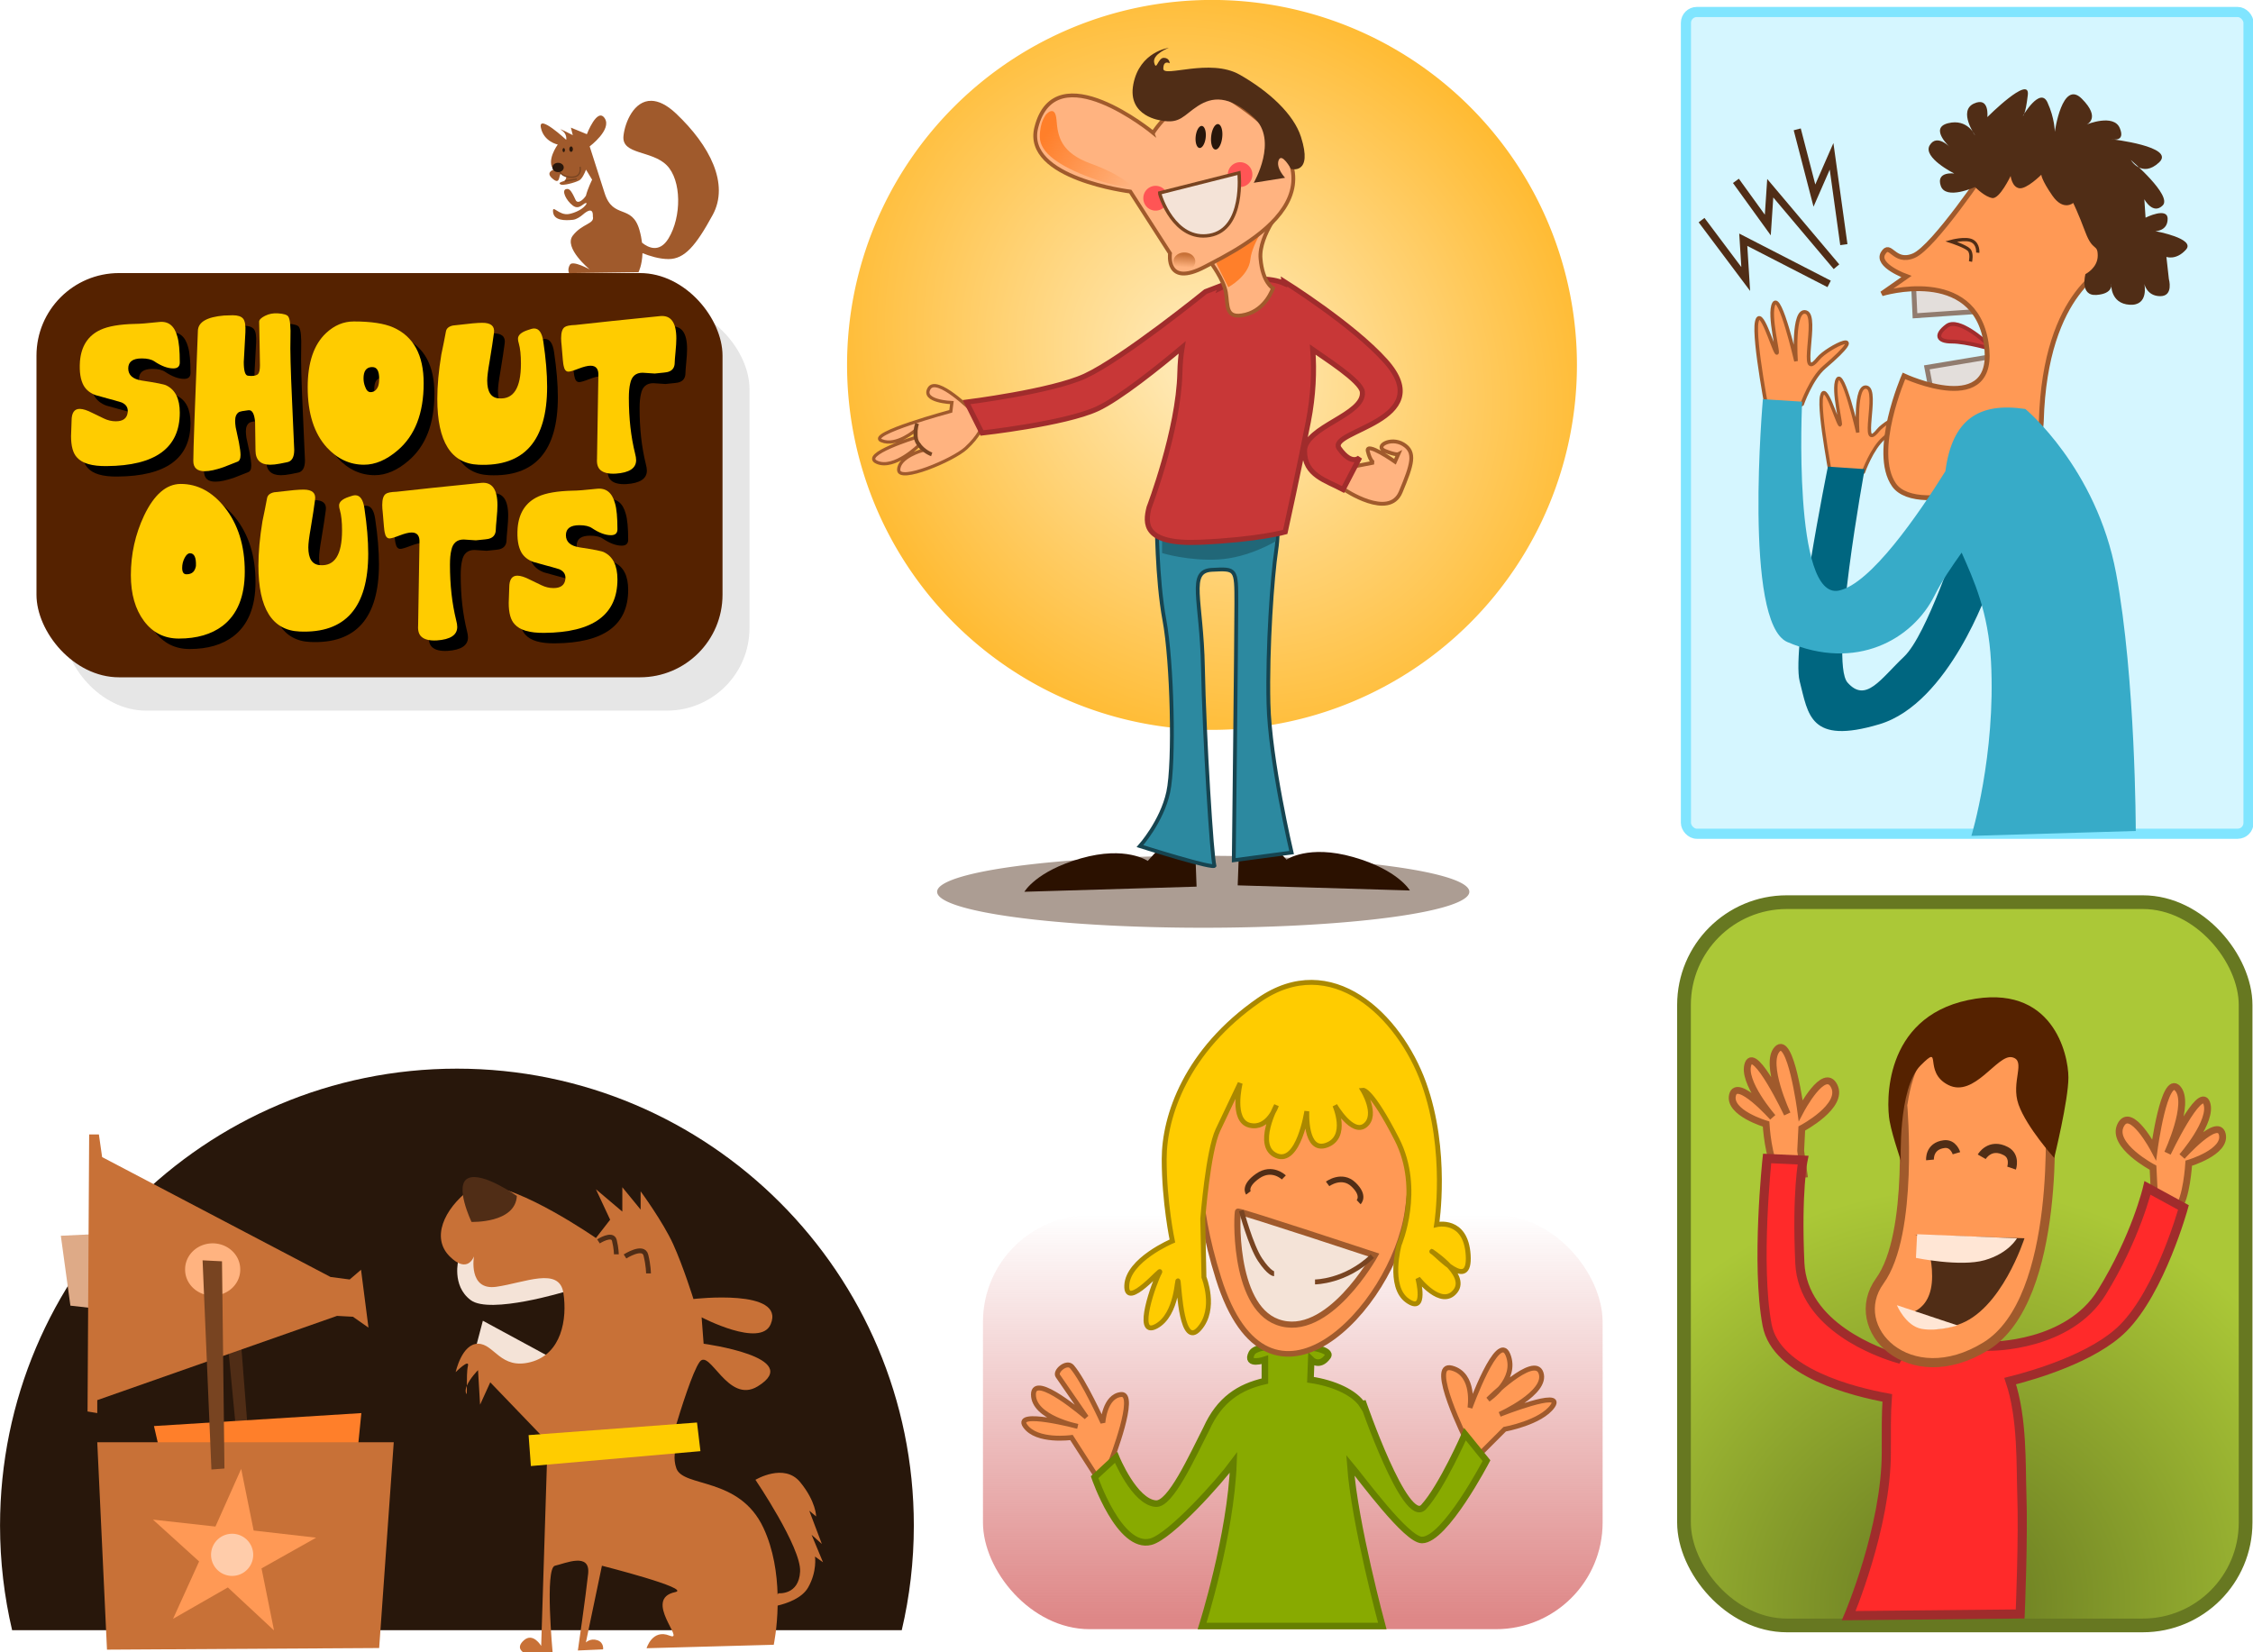 <?xml version="1.0" encoding="UTF-8" standalone="no"?>
<!-- Created with Inkscape (http://www.inkscape.org/) -->
<svg
   xmlns:dc="http://purl.org/dc/elements/1.1/"
   xmlns:cc="http://creativecommons.org/ns#"
   xmlns:rdf="http://www.w3.org/1999/02/22-rdf-syntax-ns#"
   xmlns:svg="http://www.w3.org/2000/svg"
   xmlns="http://www.w3.org/2000/svg"
   xmlns:xlink="http://www.w3.org/1999/xlink"
   xmlns:sodipodi="http://sodipodi.sourceforge.net/DTD/sodipodi-0.dtd"
   xmlns:inkscape="http://www.inkscape.org/namespaces/inkscape"
   width="975.888"
   height="715.595"
   id="svg2"
   sodipodi:version="0.32"
   inkscape:version="0.46"
   sodipodi:docname="shoutouts.svg"
   inkscape:output_extension="org.inkscape.output.svg.inkscape"
   version="1.0">
  <defs
     id="defs4">
    <linearGradient
       inkscape:collect="always"
       id="linearGradient4584">
      <stop
         style="stop-color:#677821;stop-opacity:1"
         offset="0"
         id="stop4586" />
      <stop
         style="stop-color:#abc837;stop-opacity:1"
         offset="1"
         id="stop4588" />
    </linearGradient>
    <linearGradient
       inkscape:collect="always"
       id="linearGradient4522">
      <stop
         style="stop-color:#de8787;stop-opacity:1;"
         offset="0"
         id="stop4524" />
      <stop
         style="stop-color:#de8787;stop-opacity:0;"
         offset="1"
         id="stop4526" />
    </linearGradient>
    <linearGradient
       inkscape:collect="always"
       id="linearGradient4284">
      <stop
         style="stop-color:#ffedc1;stop-opacity:1"
         offset="0"
         id="stop4286" />
      <stop
         style="stop-color:#ffa900;stop-opacity:1"
         offset="1"
         id="stop4288" />
    </linearGradient>
    <linearGradient
       inkscape:collect="always"
       id="linearGradient3874">
      <stop
         style="stop-color:#c87137;stop-opacity:1;"
         offset="0"
         id="stop3876" />
      <stop
         style="stop-color:#c87137;stop-opacity:0;"
         offset="1"
         id="stop3878" />
    </linearGradient>
    <linearGradient
       inkscape:collect="always"
       id="linearGradient3744">
      <stop
         style="stop-color:#ff7f2a;stop-opacity:1;"
         offset="0"
         id="stop3746" />
      <stop
         style="stop-color:#ff7f2a;stop-opacity:0;"
         offset="1"
         id="stop3748" />
    </linearGradient>
    <inkscape:perspective
       sodipodi:type="inkscape:persp3d"
       inkscape:vp_x="0 : 526.18109 : 1"
       inkscape:vp_y="0 : 1000 : 0"
       inkscape:vp_z="744.09448 : 526.18109 : 1"
       inkscape:persp3d-origin="372.04724 : 350.78739 : 1"
       id="perspective10" />
    <filter
       inkscape:collect="always"
       id="filter3504"
       x="-0.374"
       width="1.747"
       y="-0.374"
       height="1.747">
      <feGaussianBlur
         inkscape:collect="always"
         stdDeviation="3.002"
         id="feGaussianBlur3506" />
    </filter>
    <filter
       inkscape:collect="always"
       id="filter3740"
       x="-0.201"
       width="1.403"
       y="-0.244"
       height="1.489">
      <feGaussianBlur
         inkscape:collect="always"
         stdDeviation="6.017"
         id="feGaussianBlur3742" />
    </filter>
    <filter
       inkscape:collect="always"
       id="filter3870"
       x="-0.262"
       width="1.524"
       y="-0.557"
       height="2.114">
      <feGaussianBlur
         inkscape:collect="always"
         stdDeviation="1.876"
         id="feGaussianBlur3872" />
    </filter>
    <filter
       inkscape:collect="always"
       id="filter3994"
       x="-0.273"
       width="1.547"
       y="-0.185"
       height="1.37">
      <feGaussianBlur
         inkscape:collect="always"
         stdDeviation="4.353"
         id="feGaussianBlur3996" />
    </filter>
    <filter
       inkscape:collect="always"
       id="filter4124"
       x="-0.116"
       width="1.233"
       y="-0.314"
       height="1.628">
      <feGaussianBlur
         inkscape:collect="always"
         stdDeviation="4.328"
         id="feGaussianBlur4126" />
    </filter>
    <filter
       inkscape:collect="always"
       id="filter4274"
       x="-0.084"
       width="1.169"
       y="-0.815"
       height="2.631">
      <feGaussianBlur
         inkscape:collect="always"
         stdDeviation="13.728"
         id="feGaussianBlur4276" />
    </filter>
    <radialGradient
       inkscape:collect="always"
       xlink:href="#linearGradient4284"
       id="radialGradient4317"
       gradientUnits="userSpaceOnUse"
       gradientTransform="matrix(-1,0.909,-1.027,-1.129,1328.17,408.176)"
       cx="483.011"
       cy="376.567"
       fx="483.011"
       fy="376.567"
       r="286.883" />
    <linearGradient
       inkscape:collect="always"
       xlink:href="#linearGradient3744"
       id="linearGradient4319"
       gradientUnits="userSpaceOnUse"
       x1="253.548"
       y1="422.027"
       x2="318.198"
       y2="465.443" />
    <linearGradient
       inkscape:collect="always"
       xlink:href="#linearGradient3874"
       id="linearGradient4321"
       gradientUnits="userSpaceOnUse"
       x1="360.357"
       y1="517.426"
       x2="360.119"
       y2="523.14" />
    <linearGradient
       inkscape:collect="always"
       xlink:href="#linearGradient4522"
       id="linearGradient4544"
       gradientUnits="userSpaceOnUse"
       gradientTransform="matrix(1,0,0,0.711,0,261.337)"
       x1="411.429"
       y1="895.219"
       x2="411.429"
       y2="546.576" />
    <radialGradient
       inkscape:collect="always"
       xlink:href="#linearGradient4584"
       id="radialGradient4590"
       cx="362.143"
       cy="328.017"
       fx="362.143"
       fy="328.017"
       r="125.857"
       gradientTransform="matrix(1.045,-1.008,0.993,1.031,-337.194,387.335)"
       gradientUnits="userSpaceOnUse" />
    <filter
       inkscape:collect="always"
       id="filter5165">
      <feGaussianBlur
         inkscape:collect="always"
         stdDeviation="5.21"
         id="feGaussianBlur5167" />
    </filter>
    <radialGradient
       inkscape:collect="always"
       xlink:href="#linearGradient4284"
       id="radialGradient5324"
       gradientUnits="userSpaceOnUse"
       gradientTransform="matrix(-1,0.909,-1.027,-1.129,1328.17,408.176)"
       cx="483.011"
       cy="376.567"
       fx="483.011"
       fy="376.567"
       r="286.883" />
    <linearGradient
       inkscape:collect="always"
       xlink:href="#linearGradient3744"
       id="linearGradient5326"
       gradientUnits="userSpaceOnUse"
       x1="253.548"
       y1="422.027"
       x2="318.198"
       y2="465.443" />
    <linearGradient
       inkscape:collect="always"
       xlink:href="#linearGradient3874"
       id="linearGradient5328"
       gradientUnits="userSpaceOnUse"
       x1="360.357"
       y1="517.426"
       x2="360.119"
       y2="523.14" />
    <linearGradient
       inkscape:collect="always"
       xlink:href="#linearGradient4522"
       id="linearGradient5330"
       gradientUnits="userSpaceOnUse"
       gradientTransform="matrix(1,0,0,0.711,0,261.337)"
       x1="411.429"
       y1="895.219"
       x2="411.429"
       y2="546.576" />
    <radialGradient
       inkscape:collect="always"
       xlink:href="#linearGradient4584"
       id="radialGradient5332"
       gradientUnits="userSpaceOnUse"
       gradientTransform="matrix(1.045,-1.008,0.993,1.031,-337.194,387.335)"
       cx="362.143"
       cy="328.017"
       fx="362.143"
       fy="328.017"
       r="125.857" />
  </defs>
  <sodipodi:namedview
     id="base"
     pagecolor="#ffffff"
     bordercolor="#666666"
     borderopacity="1.0"
     gridtolerance="10000"
     guidetolerance="10"
     objecttolerance="10"
     inkscape:pageopacity="0.0"
     inkscape:pageshadow="2"
     inkscape:zoom="0.35"
     inkscape:cx="644.8275"
     inkscape:cy="625.63016"
     inkscape:document-units="px"
     inkscape:current-layer="layer1"
     showgrid="false"
     inkscape:window-width="862"
     inkscape:window-height="838"
     inkscape:window-x="-2"
     inkscape:window-y="-1" />
  <g
     inkscape:label="Layer 1"
     inkscape:groupmode="layer"
     id="layer1"
     transform="translate(-48.49,-17.654)">
    <g
       id="g5204"
       inkscape:export-filename="D:\desktopstuff_20oct\george\clipart\sausage\shoutouts.png"
       inkscape:export-xdpi="71.940155"
       inkscape:export-ydpi="71.940155">
      <g
         transform="matrix(0.551,0,0,0.551,368.226,-19.054)"
         id="g4325">
        <g
           id="g4292"
           transform="translate(-45.714,-68.571)">
          <path
             transform="translate(-40.406,0)"
             d="M 745.493,422.027 A 286.883,286.883 0 1 1 171.726,422.027 A 286.883,286.883 0 1 1 745.493,422.027 z"
             sodipodi:ry="286.88333"
             sodipodi:rx="286.88333"
             sodipodi:cy="422.02701"
             sodipodi:cx="458.60925"
             id="path4282"
             style="opacity:1;fill:url(#radialGradient5324);fill-opacity:1;stroke:none;stroke-width:3;stroke-miterlimit:4;stroke-dasharray:none;stroke-dashoffset:0;stroke-opacity:1"
             sodipodi:type="arc" />
          <path
             transform="matrix(1.073,0,0,1.4,0.513,-594.691)"
             d="M 577.807,1022.058 A 194.959,20.203 0 1 1 187.888,1022.058 A 194.959,20.203 0 1 1 577.807,1022.058 z"
             sodipodi:ry="20.203051"
             sodipodi:rx="194.95944"
             sodipodi:cy="1022.0576"
             sodipodi:cx="382.84781"
             id="path4168"
             style="opacity:1;fill:#ac9d93;fill-opacity:1;stroke:none;stroke-width:3;stroke-miterlimit:4;stroke-dasharray:none;stroke-dashoffset:0;stroke-opacity:1;filter:url(#filter4274)"
             sodipodi:type="arc" />
          <g
             transform="translate(36.365,-183.848)"
             id="g4146">
            <path
               style="fill:#2b1100;fill-rule:evenodd;stroke:none;stroke-width:1px;stroke-linecap:butt;stroke-linejoin:miter;stroke-opacity:1"
               d="M 341.432,984.682 L 331.33,995.794 C 331.33,995.794 314.157,983.672 278.802,993.773 C 243.447,1003.875 234.355,1020.037 234.355,1020.037 L 369.716,1015.997 L 368.706,988.723 L 341.432,984.682 z"
               id="path4142" />
            <path
               id="path4144"
               d="M 430.325,983.672 L 440.427,994.783 C 440.427,994.783 457.599,982.662 492.954,992.763 C 528.31,1002.865 537.401,1019.027 537.401,1019.027 L 402.041,1014.986 L 403.051,987.712 L 430.325,983.672 z"
               style="fill:#2b1100;fill-rule:evenodd;stroke:none;stroke-width:1px;stroke-linecap:butt;stroke-linejoin:miter;stroke-opacity:1" />
            <path
               style="fill:#ffb380;fill-opacity:1;fill-rule:evenodd;stroke:#a05a2c;stroke-width:3;stroke-linecap:butt;stroke-linejoin:miter;stroke-miterlimit:4;stroke-dasharray:none;stroke-opacity:1"
               d="M 485.837,703.845 C 485.837,703.845 521.017,727.667 530.147,705.83 C 539.278,683.994 542.285,674.457 532.244,668.296 C 522.203,662.135 509.23,670.028 517.871,673.501 C 526.512,676.974 528.304,676.041 528.304,676.041 L 525.69,681.957 C 525.69,681.957 502.38,665.622 504.32,673.723 C 506.26,681.824 508.985,682.683 508.985,682.683 L 481.061,688.11 L 485.837,703.845 z"
               id="path4140" />
            <path
               style="fill:#ffb380;fill-opacity:1;fill-rule:evenodd;stroke:#a05a2c;stroke-width:2.534;stroke-linecap:butt;stroke-linejoin:miter;stroke-miterlimit:4;stroke-dasharray:none;stroke-opacity:1"
               d="M 193.574,642.341 C 193.574,642.341 165.416,614.183 159.443,624.423 C 153.47,634.662 177.362,635.515 177.362,635.515 L 176.508,642.341 C 176.508,642.341 109.953,660.26 121.898,665.38 C 133.844,670.5 149.203,656.847 149.203,656.847 L 149.203,662.82 C 149.203,662.82 104.833,676.473 118.485,682.445 C 132.138,688.418 151.763,668.793 151.763,668.793 L 154.323,673.059 C 154.323,673.059 135.551,678.179 135.551,688.418 C 135.551,698.658 178.215,680.739 188.454,671.353 C 198.693,661.967 201.253,654.287 201.253,654.287 L 193.574,642.341 z"
               id="path4138" />
            <g
               id="g4128"
               transform="translate(9.041,-3.571)">
              <path
                 id="path4004"
                 d="M 329.31,730.124 C 329.31,730.124 329.31,777.601 335.371,809.926 C 341.432,842.25 343.452,922.053 338.401,945.286 C 333.35,968.52 316.178,987.712 316.178,987.712 C 316.178,987.712 376.787,1006.905 374.767,1002.865 C 372.746,998.824 366.685,900.839 365.675,847.301 C 364.665,793.763 353.553,771.54 372.746,770.53 C 391.939,769.519 391.939,769.519 391.939,796.794 C 391.939,824.068 389.919,998.824 389.919,998.824 L 435.376,992.763 C 435.376,992.763 418.203,920.032 417.193,875.585 C 416.183,831.139 420.223,775.58 423.254,755.377 C 426.284,735.174 422.244,725.073 422.244,725.073 L 331.33,723.052 L 329.31,730.124 z"
                 style="fill:#2c89a0;fill-rule:evenodd;stroke:#164450;stroke-width:3;stroke-linecap:butt;stroke-linejoin:miter;stroke-miterlimit:4;stroke-dasharray:none;stroke-opacity:1" />
              <path
                 id="path4006"
                 d="M 333.571,735.934 L 333.571,757.362 C 333.571,757.362 354.498,763.791 378.214,762.362 C 401.931,760.934 422.857,748.076 422.857,748.076 L 422.16,729.505 L 341.244,729.505 L 333.571,735.934 z"
                 style="fill:#216778;fill-rule:evenodd;stroke:none;stroke-width:1px;stroke-linecap:butt;stroke-linejoin:miter;stroke-opacity:1;filter:url(#filter4124)" />
            </g>
            <path
               style="fill:#c83737;fill-rule:evenodd;stroke:#a02c2c;stroke-width:4;stroke-linecap:butt;stroke-linejoin:miter;stroke-miterlimit:4;stroke-dasharray:none;stroke-opacity:1"
               d="M 419.906,538.469 C 413.585,538.533 406.85,539.514 400.031,541.219 C 396.165,542.185 392.45,543.469 388.938,545.156 L 389.906,543.25 L 376.781,548.281 C 376.781,548.281 311.993,600.786 282.062,614.625 C 255.627,626.848 188.906,635.156 188.906,635.156 L 201.031,659.406 C 201.031,659.406 265.872,652.215 291.5,640.469 C 309.289,632.315 340.95,606.737 358.344,592.156 C 357.355,598.12 356.755,604.693 356.594,611.938 C 355.584,657.394 332.344,718 332.344,718 C 329.313,730.122 327.293,747.302 372.75,745.281 C 418.207,743.261 439.406,737.188 439.406,737.188 C 439.406,737.188 450.523,686.678 457.594,650.312 C 461.538,630.03 462.352,610.693 461.062,593.875 C 469.005,599.61 499.074,618.422 500.036,627.08 C 502.056,645.263 454.562,654.37 454.562,673.562 C 454.562,692.755 471.737,696.774 484.869,703.845 L 497.994,678.595 C 497.994,678.595 491.945,685.673 481.844,671.531 C 471.742,657.389 560.65,650.308 518.223,602.83 C 492.46,574 438.406,540.219 438.406,540.219 L 438.594,541.781 C 433.146,539.417 426.773,538.399 419.906,538.469 z"
               id="path4002"
               sodipodi:nodetypes="cscccsccscssscscssccssccc" />
            <g
               id="g3998"
               transform="matrix(0.995,0.105,-0.105,0.995,47.935,-71.943)">
              <path
                 id="path3882"
                 d="M 446.429,507.362 C 446.429,507.362 428.571,533.076 432.143,551.648 C 435.714,570.219 444.286,573.791 444.286,573.791 C 444.286,573.791 440.714,590.934 425,596.648 C 409.286,602.362 410.714,590.934 407.857,580.934 C 405,570.934 393.571,558.791 393.571,558.791 L 446.429,507.362 z"
                 style="fill:#ffb380;fill-opacity:1;fill-rule:evenodd;stroke:#a05a2c;stroke-width:3;stroke-linecap:butt;stroke-linejoin:miter;stroke-miterlimit:4;stroke-dasharray:none;stroke-opacity:1" />
              <path
                 sodipodi:nodetypes="csccc"
                 id="path3884"
                 d="M 436.071,520.219 C 436.071,520.219 424.286,539.505 424.286,553.076 C 424.286,566.648 409.286,576.648 409.286,576.648 L 397.857,558.791 L 436.071,520.219 z"
                 style="fill:#ff7f2a;fill-rule:evenodd;stroke:none;stroke-width:1px;stroke-linecap:butt;stroke-linejoin:miter;stroke-opacity:1;filter:url(#filter3994)" />
            </g>
            <path
               style="fill:#ffb380;fill-rule:evenodd;stroke:#a05a2c;stroke-width:3;stroke-linecap:butt;stroke-linejoin:miter;stroke-miterlimit:4;stroke-dasharray:none;stroke-opacity:1"
               d="M 335.611,423.478 C 335.611,423.478 258.648,360.104 243.712,419.304 C 233.61,459.346 317.636,469.63 317.636,469.63 L 348.835,518.19 C 348.835,518.19 344.968,545.192 376.157,528.793 C 407.645,512.237 504.007,466.044 395.693,396.888 C 366.242,378.085 335.463,422.779 335.611,423.478 z"
               id="path2488"
               sodipodi:nodetypes="cscczsc" />
            <path
               sodipodi:type="arc"
               style="opacity:1;fill:#ff5555;fill-opacity:1;stroke:none;stroke-width:3;stroke-miterlimit:4;stroke-dasharray:none;stroke-dashoffset:0;stroke-opacity:1;filter:url(#filter3504)"
               id="path3262"
               sodipodi:cx="403.92856"
               sodipodi:cy="456.29074"
               sodipodi:rx="9.6428576"
               sodipodi:ry="9.6428576"
               d="M 413.571,456.291 A 9.643,9.643 0 1 1 394.286,456.291 A 9.643,9.643 0 1 1 413.571,456.291 z" />
            <path
               d="M 413.571,456.291 A 9.643,9.643 0 1 1 394.286,456.291 A 9.643,9.643 0 1 1 413.571,456.291 z"
               sodipodi:ry="9.6428576"
               sodipodi:rx="9.6428576"
               sodipodi:cy="456.29074"
               sodipodi:cx="403.92856"
               id="path3508"
               style="opacity:1;fill:#ff5555;fill-opacity:1;stroke:none;stroke-width:3;stroke-miterlimit:4;stroke-dasharray:none;stroke-dashoffset:0;stroke-opacity:1;filter:url(#filter3504)"
               sodipodi:type="arc"
               transform="translate(-66.429,18.571)" />
            <path
               style="fill:#f4e3d7;fill-rule:evenodd;stroke:#784421;stroke-width:2.669;stroke-linecap:butt;stroke-linejoin:miter;stroke-miterlimit:4;stroke-dasharray:none;stroke-opacity:1"
               d="M 340.694,470.697 L 403.076,454.94 C 403.076,454.94 407.846,499.21 380.004,504.065 C 352.208,508.913 340.694,472.551 340.694,470.697 z"
               id="path2490"
               sodipodi:nodetypes="ccsc" />
            <path
               sodipodi:type="arc"
               style="opacity:1;fill:#28170b;fill-opacity:1;stroke:none;stroke-width:3;stroke-miterlimit:4;stroke-dasharray:none;stroke-dashoffset:0;stroke-opacity:1"
               id="path3510"
               sodipodi:cx="355"
               sodipodi:cy="418.07648"
               sodipodi:rx="3.5714285"
               sodipodi:ry="7.8571429"
               d="M 358.571,418.076 A 3.571,7.857 0 1 1 351.429,418.076 A 3.571,7.857 0 1 1 358.571,418.076 z"
               transform="matrix(1.101,0.12,-0.12,1.101,32.266,-76.201)" />
            <path
               sodipodi:type="arc"
               style="opacity:1;fill:#28170b;fill-opacity:1;stroke:none;stroke-width:3;stroke-miterlimit:4;stroke-dasharray:none;stroke-dashoffset:0;stroke-opacity:1"
               id="path3512"
               sodipodi:cx="371.07144"
               sodipodi:cy="414.14789"
               sodipodi:rx="3.9285715"
               sodipodi:ry="8.9285717"
               d="M 375,414.148 A 3.929,8.929 0 1 1 367.143,414.148 A 3.929,8.929 0 1 1 375,414.148 z"
               transform="matrix(1.101,0.12,-0.12,1.101,26.683,-73.926)" />
            <path
               style="fill:#502d16;fill-rule:evenodd;stroke:none;stroke-width:1px;stroke-linecap:butt;stroke-linejoin:miter;stroke-opacity:1"
               d="M 342.143,413.791 C 342.143,413.791 315,410.934 320,385.219 C 325,359.505 347.857,356.648 347.857,356.648 C 347.857,356.648 334.643,361.648 336.429,368.434 C 338.214,375.219 339.286,364.505 343.929,364.505 C 348.571,364.505 348.571,368.791 348.571,368.791 C 348.571,368.791 343.571,365.934 343.571,373.076 C 343.571,380.219 380.357,364.505 403.571,377.719 C 426.786,390.934 446.065,408.743 451.786,426.648 C 461.429,456.826 443.929,451.826 443.929,451.826 C 443.929,451.826 436.786,438.791 434.286,444.862 C 431.786,450.934 439.286,458.791 439.286,458.791 L 414.643,462.719 C 414.643,462.719 434.286,429.169 414.643,411.312 C 395,393.455 381.786,395.219 370.714,402.362 C 359.643,409.505 356.786,416.648 342.143,413.791 z"
               id="path3514"
               sodipodi:nodetypes="cscsscssscsccssc" />
            <path
               style="fill:url(#linearGradient5326);fill-opacity:1;fill-rule:evenodd;stroke:none;stroke-width:1px;stroke-linecap:butt;stroke-linejoin:miter;stroke-opacity:1;filter:url(#filter3740)"
               d="M 251.023,409.4 C 251.023,409.4 258.599,400.309 259.609,413.441 C 260.619,426.573 263.145,439.2 286.883,447.786 C 310.622,456.372 318.198,464.958 318.198,464.958 C 318.198,464.958 311.632,467.989 286.883,458.898 C 262.135,449.806 246.477,439.2 246.477,426.573 C 246.477,413.946 251.528,409.4 251.023,409.4 z"
               id="path3650" />
            <path
               sodipodi:type="arc"
               style="opacity:1;fill:url(#linearGradient5328);fill-opacity:1;stroke:none;stroke-width:3;stroke-miterlimit:4;stroke-dasharray:none;stroke-dashoffset:0;stroke-opacity:1;filter:url(#filter3870)"
               id="path3752"
               sodipodi:cx="360.11938"
               sodipodi:cy="520.51685"
               sodipodi:rx="8.586297"
               sodipodi:ry="4.0406103"
               d="M 368.706,520.517 A 8.586,4.041 0 1 1 351.533,520.517 A 8.586,4.041 0 1 1 368.706,520.517 z"
               transform="matrix(1,0,0,1.75,0,-386.347)" />
          </g>
        </g>
        <path
           style="fill:none;fill-rule:evenodd;stroke:#784421;stroke-width:3;stroke-linecap:butt;stroke-linejoin:miter;stroke-miterlimit:4;stroke-dasharray:none;stroke-opacity:1"
           d="M 140.714,399.505 C 140.714,399.505 137.143,408.791 141.429,415.219 C 145.714,421.648 152.143,423.791 152.143,423.791"
           id="path4323" />
      </g>
      <g
         transform="matrix(0.731,0,0,0.731,490.771,-267.933)"
         id="g4452">
        <rect
           style="opacity:1;fill:#d5f6ff;fill-opacity:1;stroke:#80e5ff;stroke-width:6;stroke-miterlimit:4;stroke-dasharray:none;stroke-dashoffset:0;stroke-opacity:1"
           id="rect4437"
           width="333.35"
           height="486.894"
           x="393.959"
           y="397.783"
           ry="6.429" />
        <path
           sodipodi:nodetypes="ccssscssscc"
           id="path4407"
           d="M 489.746,675.754 L 499.128,670.393 C 499.128,670.393 504.11,656.333 511.191,650.288 C 538.668,626.832 512.988,639.238 507.84,645.597 C 496.448,659.67 508.511,622.141 501.139,620.13 C 493.767,618.12 495.777,646.937 495.777,646.937 C 495.777,646.937 487.065,609.408 483.714,615.439 C 480.364,621.471 487.065,644.926 485.055,642.246 C 483.044,639.565 476.343,616.109 474.332,625.492 C 472.322,634.874 481.034,679.105 481.034,679.105 L 489.746,675.754 z"
           style="fill:#ff9955;fill-opacity:1;fill-rule:evenodd;stroke:#a05a2c;stroke-width:1.99;stroke-linecap:butt;stroke-linejoin:miter;stroke-miterlimit:4;stroke-dasharray:none;stroke-opacity:1" />
        <path
           style="fill:#006680;fill-rule:evenodd;stroke:none;stroke-width:1px;stroke-linecap:butt;stroke-linejoin:miter;stroke-opacity:1"
           d="M 557.292,707.15 C 554.385,710.784 536.943,766.744 523.134,779.826 C 509.326,792.907 500.605,807.443 489.704,795.088 C 478.802,782.733 499.878,668.632 499.878,668.632 L 478.075,667.178 C 478.075,667.178 456.273,774.738 461.36,794.361 C 466.447,813.983 467.174,832.152 508.599,819.797 C 550.024,807.443 573.281,739.127 573.281,739.127 L 557.292,707.15 z"
           id="path4405" />
        <path
           style="fill:#ff9955;fill-opacity:1;fill-rule:evenodd;stroke:#a05a2c;stroke-width:2.158;stroke-linecap:butt;stroke-linejoin:miter;stroke-miterlimit:4;stroke-dasharray:none;stroke-opacity:1"
           d="M 452.639,635.928 L 462.813,630.114 C 462.813,630.114 468.216,614.866 475.895,608.311 C 505.692,582.874 477.843,596.329 472.261,603.224 C 459.906,618.486 472.988,577.787 464.994,575.607 C 456.999,573.427 459.18,604.677 459.18,604.677 C 459.18,604.677 449.732,563.979 446.098,570.52 C 442.464,577.06 449.732,602.497 447.552,599.59 C 445.371,596.683 438.104,571.246 435.923,581.421 C 433.743,591.596 443.191,639.562 443.191,639.562 L 452.639,635.928 z"
           id="path4403"
           sodipodi:nodetypes="ccssscssscc" />
        <path
           style="fill:#c83737;fill-rule:evenodd;stroke:#a02c2c;stroke-width:2.299;stroke-linecap:butt;stroke-linejoin:miter;stroke-miterlimit:4;stroke-dasharray:none;stroke-opacity:1"
           d="M 571.824,593.634 C 571.824,593.634 555.565,578.536 548.597,583.762 C 541.628,588.988 542.79,593.053 551.5,593.053 C 560.211,593.053 575.889,597.699 575.889,597.699 L 579.373,590.15 L 571.824,593.634 z"
           id="path4378"
           sodipodi:nodetypes="cssccc" />
        <path
           id="path4376"
           d="M 539.695,624.071 L 536.69,608.35 L 578.366,601.393 C 578.366,601.393 575.241,613.346 562.822,620.793 C 550.403,628.24 539.526,623.364 539.695,624.071 z"
           style="fill:#e3dedb;fill-rule:evenodd;stroke:#917c6f;stroke-width:2.878;stroke-linecap:butt;stroke-linejoin:miter;stroke-miterlimit:4;stroke-dasharray:none;stroke-opacity:1" />
        <path
           style="fill:#e3dedb;fill-rule:evenodd;stroke:#917c6f;stroke-width:2.878;stroke-linecap:butt;stroke-linejoin:miter;stroke-miterlimit:4;stroke-dasharray:none;stroke-opacity:1"
           d="M 528.948,561.799 L 529.675,577.787 L 571.827,574.88 C 571.827,574.88 566.013,563.979 552.205,559.618 C 538.396,555.258 528.948,562.525 528.948,561.799 z"
           id="path4374" />
        <path
           style="fill:#ff9955;fill-rule:evenodd;stroke:#a05a2c;stroke-width:2.878;stroke-linecap:butt;stroke-linejoin:miter;stroke-miterlimit:4;stroke-dasharray:none;stroke-opacity:1"
           d="M 528.948,542.176 C 517.01,547.197 515.14,533.455 510.779,540.723 C 506.419,547.99 524.588,554.531 524.588,554.531 L 510.053,564.706 C 510.053,564.706 564.56,547.99 571.827,593.776 C 579.095,639.562 523.134,613.398 523.134,613.398 C 523.134,613.398 503.512,658.457 517.32,678.08 C 531.129,697.702 603.528,676.729 604.531,640.288 C 606.711,561.799 645.23,547.99 645.23,547.99 C 645.23,547.99 647.41,511.652 618.34,494.937 C 589.814,478.534 572.554,489.85 572.554,489.85 C 572.554,489.85 540.887,537.155 528.948,542.176 z"
           id="path4372"
           sodipodi:nodetypes="csccscssczcz" />
        <path
           style="fill:none;fill-rule:evenodd;stroke:#502d16;stroke-width:1.933;stroke-linecap:butt;stroke-linejoin:miter;stroke-miterlimit:4;stroke-dasharray:none;stroke-opacity:1"
           d="M 566.863,540.413 C 566.863,540.413 567.397,535.434 563.527,533.431 C 559.658,531.428 551.067,533.768 551.067,533.768 C 551.067,533.768 559.699,536.594 561.684,538.717 C 563.669,540.839 562.56,545.629 562.56,545.629"
           id="path4380" />
        <path
           style="fill:#502d16;fill-rule:evenodd;stroke:none;stroke-width:1px;stroke-linecap:butt;stroke-linejoin:miter;stroke-opacity:1"
           d="M 565.286,501.478 C 565.286,501.478 547.844,509.472 544.937,500.751 C 542.03,492.03 552.931,493.483 552.931,493.483 C 552.931,493.483 534.036,484.035 538.396,476.768 C 542.757,469.5 550.751,478.221 550.751,478.221 C 550.751,478.221 537.67,466.593 549.298,463.686 C 560.926,460.779 565.286,470.954 565.286,470.954 C 565.286,470.954 555.112,456.419 564.56,452.058 C 574.007,447.698 572.554,460.052 572.554,460.052 C 572.554,460.052 597.99,434.616 596.537,446.971 C 595.083,459.326 593.63,459.326 593.63,459.326 C 593.63,459.326 603.804,441.884 608.165,451.331 C 612.526,460.779 612.526,468.774 612.526,468.774 C 612.526,468.774 616.886,437.523 628.514,449.151 C 640.142,460.779 631.421,464.413 631.421,464.413 C 631.421,464.413 647.41,457.872 651.044,466.593 C 654.677,475.314 645.956,473.134 645.956,473.134 C 645.956,473.134 684.475,477.495 674.3,486.942 C 664.125,496.39 657.584,485.489 657.584,485.489 C 657.584,485.489 682.294,506.565 676.48,512.379 C 670.666,518.193 665.579,508.745 665.579,508.745 L 666.306,519.647 C 666.306,519.647 679.387,513.106 679.387,520.373 C 679.387,527.641 672.12,527.641 672.12,527.641 C 672.12,527.641 696.103,532.001 690.289,538.542 C 684.475,545.083 678.66,542.903 678.66,542.903 L 680.114,555.984 C 680.114,555.984 683.021,566.159 675.027,566.159 C 667.032,566.159 665.579,558.891 665.579,558.891 C 665.579,558.891 668.486,571.973 656.858,571.246 C 645.23,570.52 645.956,558.891 645.956,558.891 C 645.956,558.891 647.41,564.706 637.235,565.432 C 627.061,566.159 630.694,553.077 630.694,553.077 C 630.694,553.077 637.962,549.444 637.962,542.176 C 637.962,534.908 635.055,539.996 630.694,528.368 C 626.334,516.74 623.427,510.925 623.427,510.925 C 623.427,510.925 617.613,516.013 611.072,506.565 C 604.531,497.117 604.531,494.21 604.531,494.21 C 604.531,494.21 595.81,502.931 591.45,502.204 C 587.089,501.478 586.362,494.937 586.362,494.937 C 586.362,494.937 579.821,508.745 575.461,508.018 C 571.1,507.292 566.013,502.204 565.286,501.478 z"
           id="path4384" />
        <path
           style="fill:#37abc8;fill-rule:evenodd;stroke:none;stroke-width:1px;stroke-linecap:butt;stroke-linejoin:miter;stroke-opacity:1"
           d="M 439.562,627.209 C 439.562,627.209 427.77,759.822 454.085,771.1 C 494.784,788.542 528.215,769.654 541.297,743.491 C 545.679,734.726 551.538,726.297 557.327,718.13 C 564.567,734.498 573.174,753.19 574.729,782.724 C 577.636,837.957 563.105,885.943 563.105,885.943 L 660.501,883.036 C 660.501,883.036 660.483,792.907 648.855,730.406 C 637.227,667.905 595.076,633.01 595.076,633.01 C 567.524,628.877 551.732,639.125 547.682,669.904 C 531.569,695.685 503.408,736.635 484.617,740.591 C 457,746.405 462.809,628.671 462.809,628.671 L 439.562,627.209 z"
           id="path4395"
           sodipodi:nodetypes="csscsccsscscc" />
        <path
           style="fill:none;fill-rule:evenodd;stroke:#502d16;stroke-width:4.317;stroke-linecap:butt;stroke-linejoin:miter;stroke-miterlimit:4;stroke-dasharray:none;stroke-opacity:1"
           d="M 423.569,497.844 L 442.464,524.007 L 443.918,502.204 L 483.163,548.717"
           id="path4416" />
        <path
           style="fill:none;fill-rule:evenodd;stroke:#502d16;stroke-width:4.317;stroke-linecap:butt;stroke-linejoin:miter;stroke-miterlimit:4;stroke-dasharray:none;stroke-opacity:1"
           d="M 403.219,521.1 L 429.383,555.984 L 427.929,532.728 L 478.802,558.891"
           id="path4418" />
        <path
           style="fill:none;fill-rule:evenodd;stroke:#502d16;stroke-width:4.317;stroke-linecap:butt;stroke-linejoin:miter;stroke-miterlimit:4;stroke-dasharray:none;stroke-opacity:1"
           d="M 459.906,467.32 L 470.081,506.565 L 480.256,483.309 L 487.523,535.635"
           id="path4420"
           sodipodi:nodetypes="cccc" />
      </g>
      <g
         transform="matrix(0.709,0,0,0.709,326.385,82.507)"
         id="g4530">
        <rect
           style="opacity:1;fill:url(#linearGradient5330);fill-opacity:1;stroke:none;stroke-width:6;stroke-miterlimit:4;stroke-dasharray:none;stroke-dashoffset:0;stroke-opacity:1"
           id="rect4512"
           width="378.571"
           height="252.857"
           x="208.571"
           y="650.934"
           ry="65.179" />
        <g
           id="g4500">
          <path
             sodipodi:nodetypes="cscsscscsccc"
             id="path4494"
             d="M 286.883,800.834 C 286.883,800.834 303.046,759.418 292.944,760.428 C 282.843,761.438 281.833,777.601 281.833,777.601 C 281.833,777.601 270.082,751.73 262.928,743.472 C 259.745,739.798 252.344,746.22 254.306,749.064 L 271.731,774.318 C 271.731,774.318 239.406,746.286 239.406,760.428 C 239.406,774.57 266.428,779.874 266.428,779.874 C 266.428,779.874 227.284,769.519 234.355,779.621 C 241.426,789.723 262.64,786.692 262.64,786.692 L 280.822,814.976 L 286.883,800.834 z"
             style="fill:#ff9955;fill-opacity:1;fill-rule:evenodd;stroke:#a05a2c;stroke-width:3;stroke-linecap:butt;stroke-linejoin:miter;stroke-miterlimit:4;stroke-dasharray:none;stroke-opacity:1" />
          <path
             sodipodi:nodetypes="cscscscsccc"
             id="path4492"
             d="M 504.066,788.712 C 504.066,788.712 479.822,740.225 494.975,744.266 C 509.485,748.135 506.086,768.509 506.086,768.509 C 506.086,768.509 523.259,721.032 529.32,736.184 C 535.381,751.337 517.198,763.459 517.198,763.459 C 517.198,763.459 545.482,735.174 549.523,747.296 C 553.564,759.418 524.269,772.55 524.269,772.55 C 524.269,772.55 564.125,756.741 556.594,767.499 C 549.523,777.601 527.3,781.641 527.3,781.641 L 505.076,803.865 L 504.066,788.712 z"
             style="fill:#ff9955;fill-opacity:1;fill-rule:evenodd;stroke:#a05a2c;stroke-width:3;stroke-linecap:butt;stroke-linejoin:miter;stroke-miterlimit:4;stroke-dasharray:none;stroke-opacity:1" />
          <path
             sodipodi:nodetypes="cscccsccsccccsccsccccsc"
             id="path4482"
             d="M 394.969,730.344 C 384.609,730.218 374.518,731.652 372.75,735.188 C 368.709,743.269 380.812,739.219 380.812,739.219 L 380.812,752.219 C 365.096,755.773 353.041,763.635 345.068,781.297 C 336.09,798.86 323.103,827.782 314.156,827.094 C 301.024,826.084 289.906,798.812 289.906,798.812 L 276.781,810.938 C 276.781,810.937 291.932,855.395 311.125,850.344 C 322.948,847.232 352.823,813.923 361.631,801.984 C 360.03,846.532 342.438,901.844 342.438,901.844 L 452.531,901.844 C 452.531,901.844 435.551,839.284 433.004,803.564 C 440.026,811.944 467.32,849.312 476.781,849.312 C 490.923,849.312 516.188,800.844 516.188,800.844 L 503.062,784.656 C 503.062,784.656 488.924,817.003 477.812,829.125 C 466.701,841.247 440.438,764.469 440.438,764.469 L 440.531,766.938 C 435.682,759.341 423.101,753.535 408.656,751.406 L 409.125,739.219 C 409.125,739.219 414.168,744.259 419.219,737.188 C 422.06,733.21 408.288,730.506 394.969,730.344 z"
             style="fill:#88aa00;fill-rule:evenodd;stroke:#668000;stroke-width:4;stroke-linecap:butt;stroke-linejoin:miter;stroke-miterlimit:4;stroke-dasharray:none;stroke-opacity:1" />
          <path
             id="path4468"
             d="M 360.584,562.508 C 360.584,562.508 321.858,591.91 352.516,689.628 C 383.174,787.346 459.012,707.788 467.887,648.985 C 476.761,590.181 454.171,563.373 454.171,563.373 L 360.584,562.508 z"
             style="fill:#ff9955;fill-rule:evenodd;stroke:#a05a2c;stroke-width:3.412;stroke-linecap:butt;stroke-linejoin:miter;stroke-miterlimit:4;stroke-dasharray:none;stroke-opacity:1" />
          <path
             sodipodi:nodetypes="cscscscscscscssscssscssssscczc"
             id="path4470"
             d="M 365.714,570.219 C 365.714,570.219 360,593.076 371.429,595.934 C 382.857,598.791 387.857,583.791 387.857,583.791 C 387.857,583.791 374.286,608.791 387.857,614.505 C 401.429,620.219 406.429,587.362 406.429,587.362 C 406.429,587.362 405,613.076 418.571,608.076 C 432.143,603.076 423.571,583.791 423.571,583.791 C 423.571,583.791 434.286,602.362 442.143,595.934 C 450,589.505 440.714,574.505 440.714,574.505 C 440.714,574.505 445.714,573.791 461.429,604.505 C 477.143,635.219 462.857,668.791 462.857,668.791 C 462.857,668.791 455.714,694.505 467.857,703.076 C 480,711.648 474.286,689.505 474.286,689.505 C 474.286,689.505 488.571,708.076 497.143,697.362 C 505.714,686.648 479.286,670.934 482.857,673.076 C 486.429,675.219 506.429,698.076 505,675.219 C 503.571,652.362 485.714,656.648 485.714,656.648 C 485.714,656.648 492.857,611.648 477.857,570.219 C 462.857,528.791 421.429,488.791 377.143,519.505 C 332.857,550.219 319.286,590.219 319.286,616.648 C 319.286,643.076 324.286,666.648 324.286,666.648 C 324.286,666.648 297.143,678.076 296.429,693.791 C 295.714,709.505 319.286,680.934 316.429,685.934 C 313.571,690.934 300.714,725.934 314.286,718.791 C 327.857,711.648 327.143,686.648 327.857,691.648 C 328.571,696.648 330,732.362 340.714,720.219 C 351.429,708.076 343.571,688.791 343.571,688.791 L 342.857,653.076 C 342.857,653.076 346.066,611.585 352.143,598.791 L 365.714,570.219 z"
             style="fill:#ffcc00;fill-rule:evenodd;stroke:#aa8800;stroke-width:3;stroke-linecap:butt;stroke-linejoin:miter;stroke-miterlimit:4;stroke-dasharray:none;stroke-opacity:1" />
          <path
             id="path4472"
             d="M 419.132,631.76 C 419.132,631.76 427.825,625.32 434.993,632.194 C 442.16,639.069 438.087,642.926 438.087,642.926"
             style="fill:none;fill-rule:evenodd;stroke:#502d16;stroke-width:3.469;stroke-linecap:butt;stroke-linejoin:miter;stroke-miterlimit:4;stroke-dasharray:none;stroke-opacity:1" />
          <path
             style="fill:none;fill-rule:evenodd;stroke:#502d16;stroke-width:3.469;stroke-linecap:butt;stroke-linejoin:miter;stroke-miterlimit:4;stroke-dasharray:none;stroke-opacity:1"
             d="M 392.384,627.816 C 392.384,627.816 385.245,620.805 376.419,626.976 C 367.594,633.146 370.736,637.254 370.736,637.254"
             id="path4474" />
          <path
             sodipodi:nodetypes="ccsc"
             id="path4476"
             d="M 364.434,648.661 C 367.108,648.661 447.986,675.397 447.986,675.397 C 447.986,675.397 419.165,727.354 388.497,716.17 C 360.625,706.006 363.766,647.324 364.434,648.661 z"
             style="fill:#f4e3d7;fill-rule:evenodd;stroke:#a05a2c;stroke-width:3.743;stroke-linecap:butt;stroke-linejoin:miter;stroke-miterlimit:4;stroke-dasharray:none;stroke-opacity:1" />
          <path
             id="path4496"
             d="M 366.429,648.076 C 366.429,648.076 372.143,669.505 377.857,678.076 C 383.571,686.648 386.429,686.648 386.429,686.648"
             style="fill:none;fill-rule:evenodd;stroke:#784421;stroke-width:3;stroke-linecap:butt;stroke-linejoin:miter;stroke-miterlimit:4;stroke-dasharray:none;stroke-opacity:1" />
          <path
             sodipodi:nodetypes="cs"
             id="path4498"
             d="M 411.429,691.648 C 411.429,691.648 430,691.648 446.429,675.934"
             style="fill:none;fill-rule:evenodd;stroke:#784421;stroke-width:3;stroke-linecap:butt;stroke-linejoin:miter;stroke-miterlimit:4;stroke-dasharray:none;stroke-opacity:1" />
        </g>
      </g>
      <g
         transform="matrix(0.99,0,0,0.99,530.366,354.846)"
         id="g4592">
        <rect
           style="opacity:1;fill:url(#radialGradient5332);fill-opacity:1;stroke:#677821;stroke-width:6;stroke-miterlimit:4;stroke-dasharray:none;stroke-dashoffset:0;stroke-opacity:1"
           id="rect4582"
           width="245.714"
           height="316.429"
           x="250.051"
           y="54.094"
           ry="44.976" />
        <path
           sodipodi:nodetypes="ccscscscscscc"
           id="path4580"
           d="M 301.098,162.889 L 301.587,153.116 C 301.587,153.116 320.155,143.343 315.758,134.547 C 311.36,125.752 301.098,145.241 301.098,145.241 C 301.098,145.241 296.701,112.07 290.837,118.422 C 284.973,124.775 295.235,146.763 295.235,146.763 C 295.235,146.763 281.064,116.956 278.132,124.775 C 275.2,132.593 288.882,148.229 288.882,148.229 C 288.882,148.229 273.246,130.638 271.291,138.457 C 269.337,146.275 285.95,151.161 285.95,151.161 C 285.95,151.161 286.928,167.287 290.837,170.707 C 294.746,174.128 302.564,173.15 302.564,173.15 L 301.098,162.889 z"
           style="fill:#ff9955;fill-opacity:1;fill-rule:evenodd;stroke:#a05a2c;stroke-width:3;stroke-linecap:butt;stroke-linejoin:miter;stroke-miterlimit:4;stroke-dasharray:none;stroke-opacity:1" />
        <path
           style="fill:#ff9955;fill-opacity:1;fill-rule:evenodd;stroke:#a05a2c;stroke-width:3;stroke-linecap:butt;stroke-linejoin:miter;stroke-miterlimit:4;stroke-dasharray:none;stroke-opacity:1"
           d="M 455.75,180.032 L 455.261,170.259 C 455.261,170.259 436.693,160.486 441.091,151.69 C 445.489,142.895 455.75,162.384 455.75,162.384 C 455.75,162.384 460.148,129.213 466.012,135.565 C 471.875,141.917 461.614,163.906 461.614,163.906 C 461.614,163.906 475.784,134.099 478.716,141.917 C 481.648,149.736 467.966,165.372 467.966,165.372 C 467.966,165.372 483.603,147.781 485.557,155.599 C 487.512,163.418 470.898,168.304 470.898,168.304 C 470.898,168.304 469.921,184.429 466.012,187.85 C 462.102,191.27 454.284,190.293 454.284,190.293 L 455.75,180.032 z"
           id="path4578"
           sodipodi:nodetypes="ccscscscscscc" />
        <path
           style="fill:#ff2a2a;fill-rule:evenodd;stroke:#a02c2c;stroke-width:4;stroke-linecap:butt;stroke-linejoin:miter;stroke-miterlimit:4;stroke-dasharray:none;stroke-opacity:1"
           d="M 286.415,166.232 C 286.415,166.232 281.415,212.679 286.415,239.107 C 290.385,260.089 324.892,268.421 338.978,270.982 C 338.476,277.781 338.571,285.732 338.571,294.795 C 338.571,327.652 322.129,366.25 322.129,366.25 L 397.134,365.513 C 397.134,365.513 398.567,331.955 397.853,312.67 C 397.436,301.431 398.241,279.764 392.759,263.638 C 403.378,260.963 429.232,253.415 442.134,240.513 C 458.562,224.085 468.571,187.67 468.571,187.67 L 452.853,179.107 C 452.853,179.107 447.853,200.509 432.853,224.795 C 418.235,248.461 384.87,248.408 383.165,248.388 C 379.386,245.259 374.621,243.388 368.571,243.388 C 354.862,243.388 347.404,246.927 343.353,253.638 C 335.76,251.393 301.996,239.855 300.728,211.951 C 299.299,180.522 302.134,166.951 302.134,166.951 L 286.415,166.232 z"
           id="path4570"
           sodipodi:nodetypes="cscsccscsccscscscc" />
        <path
           style="fill:#ff9955;fill-rule:evenodd;stroke:#a05a2c;stroke-width:4;stroke-linecap:butt;stroke-linejoin:miter;stroke-miterlimit:4;stroke-dasharray:none;stroke-opacity:1"
           d="M 345.714,142.666 C 345.714,142.666 350.714,199.094 335.714,219.809 C 320.714,240.523 348.571,269.094 382.143,248.38 C 415.714,227.666 410,144.809 410,144.809 C 410,144.809 419.91,101.112 382.857,103.38 C 347.857,105.523 346.429,141.952 345.714,142.666 z"
           id="path4546"
           sodipodi:nodetypes="csscsc" />
        <path
           style="fill:#552200;fill-rule:evenodd;stroke:none;stroke-width:1px;stroke-linecap:butt;stroke-linejoin:miter;stroke-opacity:1"
           d="M 344.913,167.745 C 344.913,167.745 343.571,135.523 353.571,125.523 C 363.571,115.523 354.286,128.38 365.714,134.094 C 377.143,139.809 387.143,120.523 393.571,121.952 C 400,123.38 392.857,132.666 396.429,142.666 C 400,152.666 412.02,165.985 412.02,165.985 C 412.02,165.985 418.24,140.776 418.24,130.776 C 418.24,120.776 411.429,89.094 374.286,96.952 C 337.143,104.809 338.571,141.952 340,149.809 C 341.429,157.666 345.628,168.459 344.913,167.745 z"
           id="path4548"
           sodipodi:nodetypes="csssscsssc" />
        <path
           style="fill:#502d16;fill-rule:evenodd;stroke:none;stroke-width:1px;stroke-linecap:butt;stroke-linejoin:miter;stroke-opacity:1"
           d="M 351.028,199.622 L 399.01,201.137 C 399.01,201.137 388.909,232.957 369.716,239.018 C 350.523,245.079 345.977,234.473 345.977,234.473 C 345.977,234.473 358.604,234.473 358.604,217.805 C 358.604,201.137 350.523,199.117 351.028,199.622 z"
           id="path4550" />
        <path
           style="fill:#ffe6d5;fill-rule:evenodd;stroke:none;stroke-width:1px;stroke-linecap:butt;stroke-linejoin:miter;stroke-opacity:1"
           d="M 352.038,199.37 L 351.533,209.724 C 351.533,209.724 370.979,213.764 381.585,210.734 C 392.192,207.703 395.727,201.137 395.727,201.137 L 352.038,199.37 z"
           id="path4552"
           sodipodi:nodetypes="ccscc" />
        <path
           style="fill:#ffe6d5;fill-rule:evenodd;stroke:none;stroke-width:1px;stroke-linecap:butt;stroke-linejoin:miter;stroke-opacity:1"
           d="M 343.199,230.432 C 343.199,230.432 346.987,239.523 354.058,240.786 C 361.13,242.049 369.716,239.271 369.716,239.271 L 343.199,230.432 z"
           id="path4554" />
        <path
           style="fill:none;fill-rule:evenodd;stroke:#502d16;stroke-width:4;stroke-linecap:butt;stroke-linejoin:miter;stroke-miterlimit:4;stroke-dasharray:none;stroke-opacity:1"
           d="M 380.315,165.486 C 380.315,165.486 383.846,159.3 390.874,163.014 C 395.14,165.268 393.376,170.449 393.376,170.449"
           id="path4556"
           sodipodi:nodetypes="csc" />
        <path
           sodipodi:nodetypes="csc"
           id="path4558"
           d="M 357.686,166.867 C 357.686,166.867 357.12,160.808 363.858,159.957 C 367.947,159.441 369.256,163.931 369.256,163.931"
           style="fill:none;fill-rule:evenodd;stroke:#502d16;stroke-width:3.417;stroke-linecap:butt;stroke-linejoin:miter;stroke-miterlimit:4;stroke-dasharray:none;stroke-opacity:1" />
      </g>
      <g
         transform="matrix(0.951,0,0,0.951,10.105,62.901)"
         id="g4736">
        <path
           style="fill:#28170b;fill-opacity:1;stroke:none;stroke-width:3;stroke-miterlimit:4;stroke-dasharray:none;stroke-dashoffset:0;stroke-opacity:1"
           d="M 248.495,439.13 C 133.627,439.13 40.38,532.354 40.38,647.222 C 40.38,663.621 42.291,679.58 45.884,694.889 L 451.082,694.889 C 454.675,679.58 456.586,663.621 456.586,647.222 C 456.586,532.354 363.363,439.13 248.495,439.13 z"
           id="path4652" />
        <path
           style="fill:#deaa87;fill-rule:evenodd;stroke:none;stroke-width:1px;stroke-linecap:butt;stroke-linejoin:miter;stroke-opacity:1"
           d="M 89.875,514.196 L 68.067,515.24 L 72.428,547.069 L 95.691,549.678 L 89.875,514.196 z"
           id="path4650" />
        <path
           style="fill:#502d16;fill-rule:evenodd;stroke:none;stroke-width:1px;stroke-linecap:butt;stroke-linejoin:miter;stroke-opacity:1"
           d="M 143.556,558.368 L 147.983,604.857 L 153.149,602.644 L 149.459,555.416 L 143.556,558.368 z"
           id="path4638" />
        <path
           style="fill:#ff7f2a;fill-rule:evenodd;stroke:none;stroke-width:1px;stroke-linecap:butt;stroke-linejoin:miter;stroke-opacity:1"
           d="M 110.491,601.906 L 204.946,596.002 L 203.47,610.761 L 112.705,611.499 L 110.491,601.906 z"
           id="path4642" />
        <path
           style="fill:#f4e3d7;fill-rule:evenodd;stroke:none;stroke-width:1px;stroke-linecap:butt;stroke-linejoin:miter;stroke-opacity:1"
           d="M 256.6,567.961 L 260.29,553.941 L 295.71,573.127 C 295.71,573.127 294.234,579.768 280.214,579.768 C 266.193,579.768 256.6,568.699 256.6,567.961 z"
           id="path4611" />
        <path
           style="fill:#f4e3d7;fill-rule:evenodd;stroke:none;stroke-width:1px;stroke-linecap:butt;stroke-linejoin:miter;stroke-opacity:1"
           d="M 249.221,525.899 C 249.221,525.899 245.889,537.898 254.744,544.539 C 263.599,551.181 298.258,540.54 298.258,540.54 L 292.845,528.402 L 263.979,521.472 L 249.221,525.899 z"
           id="path4609"
           sodipodi:nodetypes="cscccc" />
        <path
           style="fill:#c87137;fill-rule:evenodd;stroke:none;stroke-width:3;stroke-linecap:butt;stroke-linejoin:miter;stroke-miterlimit:4;stroke-dasharray:none;stroke-opacity:1"
           d="M 260.328,492.362 C 257.936,492.387 255.897,492.894 254.392,494.051 C 242.359,503.307 236.816,516.265 245.147,524.595 C 253.477,532.926 256.241,524.595 256.241,524.595 C 256.242,524.595 253.464,540.326 266.423,538.475 C 279.382,536.624 295.116,529.227 296.967,541.26 C 298.819,553.293 296.059,569.038 282.175,572.74 C 268.29,576.443 265.496,564.408 258.091,564.408 C 250.686,564.408 247.909,577.352 247.909,577.352 C 247.909,577.352 254.405,570.887 253.479,574.59 C 253.007,576.477 253,580.509 253,583.538 C 254.411,580.135 258.091,576.439 258.091,576.439 L 259.027,592.167 L 263.661,581.986 L 286.786,606.047 L 286.968,606.07 L 289.48,618.557 L 286.854,702.04 C 286.854,702.04 283.199,695.785 279.024,699.438 C 274.85,703.09 279.024,705.168 279.024,705.168 L 292.082,705.168 C 292.082,705.168 288.436,666.559 293.132,665.515 C 297.828,664.471 309.288,659.253 308.245,669.167 C 307.201,679.082 303.565,704.118 303.565,704.118 L 315.047,703.615 C 315.047,703.615 315.553,700.481 312.422,699.438 C 309.291,698.394 307.217,700.465 307.217,700.465 L 314.522,665.515 C 314.522,665.515 355.585,675.937 347.92,677.523 C 332.788,680.653 353.122,700.468 345.295,697.338 C 337.468,694.207 334.862,703.09 334.862,703.09 L 392.778,701.515 C 392.778,701.515 394.363,694.055 394.559,683.664 C 398.714,682.686 405.608,680.374 408.438,675.422 C 412.613,668.117 411.566,661.337 411.566,661.337 L 415.218,663.94 L 410.013,651.43 L 414.693,655.607 L 408.963,640.472 L 412.091,643.075 C 412.091,643.075 412.091,636.285 404.786,627.414 C 397.481,618.544 384.446,626.387 384.446,626.387 C 384.446,626.387 405.307,657.16 404.786,668.117 C 404.264,679.075 394.878,678.048 394.878,678.048 L 394.536,678.664 C 394.284,669.23 392.725,658.216 388.098,648.302 C 377.141,624.822 351.553,630.03 348.422,621.159 C 345.292,612.289 352.075,603.947 352.075,603.947 L 347.509,604.061 C 350.573,593.8 355.837,577.157 358.992,572.74 C 363.62,566.261 371.814,592.202 385.496,583.812 C 407.007,570.621 360.841,564.408 360.841,564.408 L 359.928,552.378 C 359.928,552.378 386.783,566.473 391.385,555.528 C 398.287,539.115 356.207,544.045 356.207,544.045 C 356.207,544.045 351.589,529.23 346.961,519.048 C 342.333,508.866 332.146,494.987 332.146,494.987 L 332.146,503.319 L 323.813,493.138 L 323.813,504.233 L 311.783,494.051 L 318.266,507.931 L 311.783,516.263 C 311.783,516.263 277.07,492.185 260.328,492.362 z M 253,583.538 C 252.542,584.642 252.317,585.713 252.543,586.62 C 252.997,588.435 253,586.451 253,583.538 z"
           id="path4605" />
        <path
           style="fill:#502d16;fill-rule:evenodd;stroke:none;stroke-width:1px;stroke-linecap:butt;stroke-linejoin:miter;stroke-opacity:1"
           d="M 275.786,497.12 C 275.786,497.12 260.29,486.052 253.649,489.003 C 247.007,491.955 255.124,508.927 255.124,508.927 C 255.124,508.927 275.048,509.665 275.786,497.12 z"
           id="path4607" />
        <path
           style="fill:none;fill-rule:evenodd;stroke:#502d16;stroke-width:2.192;stroke-linecap:butt;stroke-linejoin:miter;stroke-miterlimit:4;stroke-dasharray:none;stroke-opacity:1"
           d="M 325.04,524.661 C 325.04,524.661 333.358,519.313 334.546,524.067 C 335.735,528.82 335.735,532.385 335.735,532.385"
           id="path4613" />
        <path
           id="path4615"
           d="M 312.946,517.8 C 312.946,517.8 319.281,513.728 320.186,517.348 C 321.091,520.968 321.091,523.683 321.091,523.683"
           style="fill:none;fill-rule:evenodd;stroke:#502d16;stroke-width:2.192;stroke-linecap:butt;stroke-linejoin:miter;stroke-miterlimit:4;stroke-dasharray:none;stroke-opacity:1" />
        <path
           style="fill:#ffcc00;fill-rule:evenodd;stroke:none;stroke-width:1px;stroke-linecap:butt;stroke-linejoin:miter;stroke-opacity:1"
           d="M 281.121,606.031 L 357.824,600.292 L 359.39,613.336 L 282.165,620.12 L 281.121,606.031 z"
           id="path4617"
           sodipodi:nodetypes="ccccc" />
        <path
           style="fill:#c87137;fill-rule:evenodd;stroke:none;stroke-width:1px;stroke-linecap:butt;stroke-linejoin:miter;stroke-opacity:1"
           d="M 193.877,551.727 L 201.114,552.122 L 208.188,557.071 L 204.804,530.722 L 199.638,535.15 L 190.925,534.017 L 86.878,479.41 L 85.402,469.079 L 80.974,469.079 L 80.236,595.264 L 84.664,596.002 L 84.664,590.099 L 193.877,551.727 z"
           id="path4634"
           sodipodi:nodetypes="ccccccccccccc" />
        <path
           sodipodi:type="arc"
           style="fill:#ffb380;fill-opacity:1;stroke:none;stroke-width:3;stroke-miterlimit:4;stroke-dasharray:none;stroke-dashoffset:0;stroke-opacity:1"
           id="path4640"
           sodipodi:cx="348.50262"
           sodipodi:cy="539.03351"
           sodipodi:rx="17.172594"
           sodipodi:ry="16.162441"
           d="M 365.675,539.034 A 17.173,16.162 0 1 1 331.33,539.034 A 17.173,16.162 0 1 1 365.675,539.034 z"
           transform="matrix(0.731,0,0,0.731,-117.527,136.559)" />
        <path
           style="fill:#c87137;fill-rule:evenodd;stroke:none;stroke-width:1px;stroke-linecap:butt;stroke-linejoin:miter;stroke-opacity:1"
           d="M 219.704,609.285 L 213.063,703.001 L 89.091,703.739 L 84.664,609.285 L 219.704,609.285 z"
           id="path4644"
           sodipodi:nodetypes="ccccc" />
        <path
           sodipodi:type="star"
           style="fill:#ff9955;fill-opacity:1;stroke:none;stroke-width:3;stroke-miterlimit:4;stroke-dasharray:none;stroke-dashoffset:0;stroke-opacity:1"
           id="path4646"
           sodipodi:sides="5"
           sodipodi:cx="340.42142"
           sodipodi:cy="680.4549"
           sodipodi:r1="67.408287"
           sodipodi:r2="25.615149"
           sodipodi:arg1="1.0535089"
           sodipodi:arg2="1.6818275"
           inkscape:flatsided="false"
           inkscape:rounded="0"
           inkscape:randomized="0.003"
           d="M 373.621,739.237 L 337.615,705.721 L 294.886,730.189 L 315.202,685.444 L 279.207,652.826 L 327.939,658.238 L 348.006,613.264 L 357.741,661.343 L 406.462,666.916 L 363.882,690.859 L 373.621,739.237 z"
           transform="matrix(0.584,0,0,0.584,-53.025,263.265)" />
        <path
           sodipodi:type="arc"
           style="fill:#ffccaa;fill-opacity:1;stroke:none;stroke-width:3;stroke-miterlimit:4;stroke-dasharray:none;stroke-dashoffset:0;stroke-opacity:1"
           id="path4648"
           sodipodi:cx="363.65491"
           sodipodi:cy="719.85083"
           sodipodi:rx="13.131983"
           sodipodi:ry="13.131983"
           d="M 376.787,719.851 A 13.132,13.132 0 1 1 350.523,719.851 A 13.132,13.132 0 1 1 376.787,719.851 z"
           transform="matrix(0.731,0,0,0.731,-119.741,134.345)" />
        <path
           style="fill:#784421;fill-rule:evenodd;stroke:none;stroke-width:1px;stroke-linecap:butt;stroke-linejoin:miter;stroke-opacity:1"
           d="M 132.634,526.428 L 141.478,526.869 L 142.594,621.242 L 136.66,621.701 L 132.634,526.428 z"
           id="path4636"
           sodipodi:nodetypes="ccccc"
           inkscape:transform-center-x="-1.0696643"
           inkscape:transform-center-y="64.923615" />
      </g>
      <g
         transform="matrix(0.962,0,0,0.962,11.345,-12.33)"
         id="g5169">
        <rect
           ry="37.171"
           y="169.113"
           x="67.181"
           height="181.998"
           width="308.896"
           id="rect5071"
           style="opacity:0.409;fill:#666666;fill-opacity:1;stroke:none;stroke-width:3;stroke-miterlimit:4;stroke-dasharray:none;stroke-dashoffset:0;stroke-opacity:1;filter:url(#filter5165)" />
        <rect
           style="fill:#552200;fill-opacity:1;stroke:none;stroke-width:3;stroke-miterlimit:4;stroke-dasharray:none;stroke-dashoffset:0;stroke-opacity:1"
           id="rect4840"
           width="308.896"
           height="181.998"
           x="55.038"
           y="154.113"
           ry="37.171" />
        <g
           id="g4803"
           transform="matrix(0.826,0,0,0.826,16.635,125.214)">
          <g
             id="g4796">
            <path
               style="font-size:147.074px;font-style:normal;font-variant:normal;font-weight:normal;font-stretch:normal;text-align:start;line-height:125%;writing-mode:lr-tb;text-anchor:start;fill:#000000;fill-opacity:1;stroke:none;stroke-width:1px;stroke-linecap:butt;stroke-linejoin:miter;stroke-opacity:1;font-family:Cheeseburger;-inkscape-font-specification:Cheeseburger"
               d="M 130.459,116.781 C 130.459,135.997 117.174,145.703 90.603,145.901 C 82.661,145.997 77.269,144.427 74.427,141.193 C 72.269,138.937 71.191,135.063 71.191,129.572 C 71.191,128.69 71.239,127.317 71.337,125.454 C 71.434,123.592 71.482,122.171 71.482,121.193 C 71.482,116.878 72.953,114.72 75.895,114.72 C 77.66,114.72 79.965,115.455 82.811,116.924 C 84.87,117.906 86.953,118.911 89.061,119.94 C 91.169,120.97 93.35,121.484 95.603,121.484 C 99.526,121.484 101.683,119.867 102.075,116.632 C 102.368,114.083 101.24,112.268 98.691,111.188 C 96.144,110.404 93.547,109.67 90.899,108.984 C 88.742,108.395 86.634,107.807 84.575,107.22 C 81.634,106.14 79.476,104.424 78.103,102.072 C 76.337,98.933 75.651,94.521 76.043,88.836 C 76.731,80.5 80.458,74.764 87.223,71.628 C 91.439,69.665 97.714,68.586 106.047,68.392 C 108.498,68.392 112.861,68.049 119.135,67.364 C 124.234,66.774 127.567,69.421 129.135,75.304 C 130.018,78.245 130.459,82.952 130.459,89.424 C 130.459,91.581 129.283,92.66 126.932,92.66 C 123.891,92.66 120.459,91.385 116.635,88.836 C 115.067,87.756 112.763,87.216 109.723,87.216 C 104.822,87.216 102.371,89.031 102.371,92.66 C 102.371,96.287 104.822,98.492 109.723,99.276 C 117.569,100.452 122.03,101.335 123.107,101.924 C 128.009,104.276 130.459,109.228 130.459,116.781 L 130.459,116.781 z"
               id="path4786" />
            <path
               style="font-size:147.074px;font-style:normal;font-variant:normal;font-weight:normal;font-stretch:normal;text-align:start;line-height:125%;writing-mode:lr-tb;text-anchor:start;fill:#000000;fill-opacity:1;stroke:none;stroke-width:1px;stroke-linecap:butt;stroke-linejoin:miter;stroke-opacity:1;font-family:Cheeseburger;-inkscape-font-specification:Cheeseburger"
               d="M 192.848,137.077 C 192.847,141.194 191.474,143.449 188.727,143.841 C 187.551,144.035 186.326,144.281 185.051,144.577 C 182.993,144.969 181.227,145.165 179.755,145.165 C 174.462,145.165 171.79,142.591 171.741,137.443 C 171.692,132.295 171.618,127.122 171.519,121.924 C 171.127,117.316 169.902,115.16 167.843,115.456 C 165.195,115.75 163.479,116.092 162.695,116.484 C 161.321,117.367 160.635,118.936 160.635,121.193 C 160.635,122.171 160.733,123.347 160.931,124.72 C 161.03,125.406 161.618,128.151 162.695,132.957 C 163.284,136.095 163.579,138.399 163.579,139.869 C 163.579,141.927 162.991,143.153 161.815,143.545 C 159.361,144.526 156.86,145.507 154.311,146.489 C 150.094,147.958 146.664,148.693 144.019,148.693 C 139.898,148.693 137.838,146.83 137.838,143.105 C 137.838,137.321 138.672,113.642 140.338,72.068 C 140.536,67.361 145.292,64.615 154.607,63.831 C 156.665,63.733 158.235,63.683 159.315,63.683 C 162.059,63.683 163.945,64.297 164.975,65.524 C 166.004,66.75 166.422,69.227 166.227,72.952 C 165.638,83.933 165.343,89.325 165.343,89.128 C 165.343,93.933 166.079,96.433 167.551,96.628 L 169.315,96.776 C 171.374,96.776 172.697,96.359 173.285,95.526 C 173.873,94.693 174.167,93.148 174.167,90.892 C 174.167,89.225 174.094,84.985 173.947,78.172 C 173.8,71.358 173.727,67.706 173.727,67.216 C 173.727,66.136 174.806,65.056 176.963,63.977 C 179.121,62.899 181.474,62.458 184.023,62.655 C 187.159,62.853 189.022,63.441 189.611,64.419 C 190.59,65.892 190.982,69.912 190.787,76.48 C 190.59,82.168 190.883,93.444 191.667,110.308 C 192.454,128.154 192.847,137.077 192.848,137.077 L 192.848,137.077 z"
               id="path4784" />
            <path
               style="font-size:147.074px;font-style:normal;font-variant:normal;font-weight:normal;font-stretch:normal;text-align:start;line-height:125%;writing-mode:lr-tb;text-anchor:start;fill:#000000;fill-opacity:1;stroke:none;stroke-width:1px;stroke-linecap:butt;stroke-linejoin:miter;stroke-opacity:1;font-family:Cheeseburger;-inkscape-font-specification:Cheeseburger"
               d="M 225.312,67.062 C 219.723,67.063 214.697,69.19 210.188,73.406 C 203.518,79.681 200.187,89.505 200.188,102.938 C 200.187,117.157 203.662,128.102 210.625,135.75 C 216.409,142.025 223.159,145.156 230.906,145.156 C 236.986,145.156 243.079,142.573 249.156,137.375 C 258.668,129.335 263.406,117.124 263.406,100.75 C 263.406,85.355 257.893,75.214 246.812,70.312 C 241.908,68.155 234.723,67.063 225.312,67.062 z M 234.875,91.938 C 235.065,91.921 235.266,91.938 235.469,91.938 C 237.919,91.938 239.156,94.034 239.156,98.25 C 239.156,100.015 238.954,101.423 238.562,102.5 C 237.68,104.559 236.302,105.594 234.438,105.594 C 233.163,105.594 232.185,104.616 231.5,102.656 C 230.91,101.184 230.625,99.662 230.625,98.094 C 230.625,94.234 232.029,92.179 234.875,91.938 z"
               id="path4782" />
            <path
               style="font-size:147.074px;font-style:normal;font-variant:normal;font-weight:normal;font-stretch:normal;text-align:start;line-height:125%;writing-mode:lr-tb;text-anchor:start;fill:#000000;fill-opacity:1;stroke:none;stroke-width:1px;stroke-linecap:butt;stroke-linejoin:miter;stroke-opacity:1;font-family:Cheeseburger;-inkscape-font-specification:Cheeseburger"
               d="M 328.638,78.1 C 330.011,87.316 330.698,95.503 330.698,102.66 C 330.698,132.074 318.246,146.242 293.342,145.165 C 278.339,144.575 270.837,132.612 270.837,109.276 C 270.837,102.023 271.573,93.935 273.045,85.012 C 273.928,80.892 274.761,76.724 275.545,72.507 C 275.839,70.841 277.113,69.764 279.369,69.276 C 282.996,68.881 286.575,68.487 290.106,68.095 C 292.263,67.901 294.028,67.804 295.402,67.804 C 300.109,67.804 302.217,69.617 301.726,73.243 C 301.235,77.068 300.45,82.216 299.37,88.688 C 298.487,93.688 298.045,97.217 298.046,99.276 C 298.045,105.455 300.155,108.691 304.374,108.984 C 312.411,109.67 316.43,103.345 316.43,90.012 C 316.43,85.404 316.038,81.727 315.254,78.98 C 314.961,78.097 314.814,77.264 314.814,76.48 C 314.814,74.52 316.579,72.952 320.11,71.776 C 321.678,71.186 322.854,70.892 323.638,70.892 C 326.286,70.892 327.953,73.294 328.638,78.1 L 328.638,78.1 z"
               id="path4778" />
            <path
               style="font-size:147.074px;font-style:normal;font-variant:normal;font-weight:normal;font-stretch:normal;text-align:start;line-height:125%;writing-mode:lr-tb;text-anchor:start;fill:#000000;fill-opacity:1;stroke:none;stroke-width:1px;stroke-linecap:butt;stroke-linejoin:miter;stroke-opacity:1;font-family:Cheeseburger;-inkscape-font-specification:Cheeseburger"
               d="M 400.254,89.424 C 400.254,92.168 399.029,93.884 396.578,94.572 C 396.088,94.767 393.685,95.06 389.37,95.452 C 388.685,95.452 387.582,95.379 386.062,95.232 C 384.542,95.085 383.439,95.012 382.754,95.012 C 379.029,95.012 376.773,96.973 375.986,100.896 C 375.498,102.856 375.254,105.503 375.254,108.836 C 375.254,119.818 376.381,129.869 378.634,138.989 C 379.026,140.458 379.222,141.683 379.222,142.665 C 379.222,147.075 375.496,149.526 368.046,150.017 C 364.123,150.214 361.328,149.528 359.662,147.957 C 358.288,146.682 357.7,144.673 357.898,141.929 C 358.095,129.673 358.341,114.572 358.634,96.628 C 358.828,93.001 357.407,91.188 354.37,91.188 C 352.799,91.188 350.617,91.727 347.824,92.806 C 345.03,93.885 343.192,94.424 342.31,94.424 C 340.936,94.424 340.053,93.296 339.662,91.04 C 339.464,90.355 339.12,86.825 338.629,80.452 C 338.435,78.785 338.337,77.364 338.337,76.188 C 338.337,73.049 338.975,71.038 340.249,70.156 C 341.132,69.47 343.094,69.078 346.134,68.98 C 357.408,67.705 372.85,66.088 392.458,64.128 C 398.245,63.637 401.138,67.705 401.138,76.331 C 401.138,78.196 400.991,80.648 400.696,83.688 C 400.402,86.728 400.254,88.64 400.254,89.424 L 400.254,89.424 z"
               id="path4776" />
          </g>
          <g
             transform="translate(32.325,-92.934)"
             id="g4790">
            <path
               style="font-size:147.074px;font-style:normal;font-variant:normal;font-weight:normal;font-stretch:normal;text-align:start;line-height:125%;writing-mode:lr-tb;text-anchor:start;fill:#000000;fill-opacity:1;stroke:none;stroke-width:1px;stroke-linecap:butt;stroke-linejoin:miter;stroke-opacity:1;font-family:Cheeseburger;-inkscape-font-specification:Cheeseburger"
               d="M 98.688,248.562 C 90.845,248.563 84.178,254.309 78.688,265.781 C 73.882,275.976 71.469,286.809 71.469,298.281 C 71.469,308.578 73.869,316.908 78.625,323.281 C 83.381,329.655 89.715,332.844 97.656,332.844 C 107.462,332.844 115.42,330.514 121.5,325.906 C 129.537,319.727 133.562,309.875 133.562,296.344 C 133.562,282.128 129.883,270.435 122.531,261.219 C 115.766,252.787 107.808,248.563 98.688,248.562 z M 103.688,286.344 C 106.039,286.344 107.135,288.673 106.938,293.281 C 106.45,296.321 104.723,297.813 101.781,297.812 C 100.21,297.813 99.437,296.664 99.438,294.312 C 99.437,292.448 99.867,290.654 100.75,288.938 C 101.633,287.221 102.607,286.344 103.688,286.344 z"
               id="path4774" />
            <path
               style="font-size:147.074px;font-style:normal;font-variant:normal;font-weight:normal;font-stretch:normal;text-align:start;line-height:125%;writing-mode:lr-tb;text-anchor:start;fill:#000000;fill-opacity:1;stroke:none;stroke-width:1px;stroke-linecap:butt;stroke-linejoin:miter;stroke-opacity:1;font-family:Cheeseburger;-inkscape-font-specification:Cheeseburger"
               d="M 198.799,261.943 C 200.172,271.159 200.859,279.346 200.859,286.503 C 200.859,315.917 188.407,330.085 163.503,329.008 C 148.5,328.418 140.998,316.455 140.998,293.119 C 140.998,285.866 141.734,277.778 143.206,268.855 C 144.089,264.735 144.922,260.566 145.706,256.35 C 146,254.684 147.274,253.607 149.53,253.119 C 153.157,252.724 156.736,252.33 160.267,251.938 C 162.424,251.744 164.189,251.647 165.563,251.647 C 170.27,251.647 172.378,253.46 171.887,257.086 C 171.396,260.911 170.611,266.059 169.531,272.531 C 168.648,277.531 168.206,281.06 168.206,283.119 C 168.206,289.298 170.316,292.534 174.535,292.827 C 182.572,293.512 186.591,287.188 186.591,273.855 C 186.591,269.247 186.199,265.569 185.415,262.823 C 185.122,261.94 184.975,261.107 184.975,260.323 C 184.975,258.363 186.74,256.795 190.271,255.619 C 191.839,255.029 193.015,254.735 193.799,254.735 C 196.447,254.735 198.114,257.137 198.799,261.943 L 198.799,261.943 z"
               id="path4770" />
            <path
               style="font-size:147.074px;font-style:normal;font-variant:normal;font-weight:normal;font-stretch:normal;text-align:start;line-height:125%;writing-mode:lr-tb;text-anchor:start;fill:#000000;fill-opacity:1;stroke:none;stroke-width:1px;stroke-linecap:butt;stroke-linejoin:miter;stroke-opacity:1;font-family:Cheeseburger;-inkscape-font-specification:Cheeseburger"
               d="M 270.415,273.267 C 270.415,276.011 269.19,277.727 266.739,278.415 C 266.248,278.61 263.846,278.903 259.531,279.295 C 258.846,279.295 257.743,279.222 256.223,279.075 C 254.703,278.928 253.6,278.855 252.915,278.855 C 249.19,278.855 246.934,280.816 246.147,284.739 C 245.659,286.699 245.415,289.346 245.415,292.679 C 245.415,303.661 246.542,313.711 248.795,322.832 C 249.187,324.301 249.383,325.526 249.383,326.508 C 249.383,330.918 245.657,333.369 238.207,333.86 C 234.284,334.057 231.489,333.37 229.823,331.8 C 228.449,330.525 227.861,328.516 228.059,325.772 C 228.256,313.515 228.501,298.415 228.795,280.471 C 228.989,276.844 227.568,275.031 224.531,275.031 C 222.96,275.031 220.778,275.57 217.985,276.649 C 215.191,277.728 213.353,278.267 212.471,278.267 C 211.097,278.267 210.214,277.139 209.822,274.883 C 209.625,274.198 209.281,270.668 208.79,264.295 C 208.596,262.628 208.498,261.207 208.498,260.031 C 208.498,256.892 209.136,254.881 210.41,253.998 C 211.293,253.313 213.255,252.921 216.295,252.822 C 227.569,251.548 243.011,249.931 262.619,247.971 C 268.406,247.48 271.299,251.548 271.299,260.174 C 271.299,262.039 271.152,264.491 270.857,267.531 C 270.563,270.571 270.415,272.483 270.415,273.267 L 270.415,273.267 z"
               id="path4768" />
            <path
               style="font-size:147.074px;font-style:normal;font-variant:normal;font-weight:normal;font-stretch:normal;text-align:start;line-height:125%;writing-mode:lr-tb;text-anchor:start;fill:#000000;fill-opacity:1;stroke:none;stroke-width:1px;stroke-linecap:butt;stroke-linejoin:miter;stroke-opacity:1;font-family:Cheeseburger;-inkscape-font-specification:Cheeseburger"
               d="M 336.708,300.623 C 336.708,319.84 323.423,329.546 296.852,329.744 C 288.91,329.84 283.518,328.27 280.676,325.036 C 278.518,322.779 277.439,318.906 277.439,313.415 C 277.439,312.533 277.488,311.16 277.585,309.297 C 277.683,307.435 277.731,306.014 277.731,305.035 C 277.731,300.721 279.202,298.563 282.143,298.563 C 283.909,298.563 286.214,299.298 289.06,300.767 C 291.118,301.749 293.202,302.754 295.31,303.783 C 297.418,304.813 299.598,305.327 301.852,305.327 C 305.774,305.327 307.932,303.71 308.324,300.475 C 308.617,297.926 307.489,296.111 304.94,295.031 C 302.393,294.247 299.796,293.512 297.148,292.827 C 294.99,292.238 292.882,291.65 290.824,291.063 C 287.882,289.983 285.725,288.267 284.352,285.915 C 282.586,282.776 281.899,278.364 282.291,272.679 C 282.98,264.343 286.706,258.607 293.472,255.471 C 297.688,253.508 303.963,252.429 312.296,252.234 C 314.747,252.235 319.109,251.892 325.384,251.207 C 330.483,250.617 333.816,253.264 335.384,259.147 C 336.267,262.088 336.708,266.795 336.708,273.267 C 336.708,275.424 335.532,276.503 333.18,276.503 C 330.14,276.503 326.708,275.228 322.884,272.679 C 321.316,271.599 319.012,271.059 315.972,271.059 C 311.071,271.059 308.62,272.873 308.62,276.503 C 308.62,280.13 311.071,282.335 315.972,283.119 C 323.818,284.295 328.279,285.178 329.356,285.767 C 334.257,288.119 336.708,293.071 336.708,300.623 L 336.708,300.623 z"
               id="text4755" />
          </g>
        </g>
        <g
           id="g4816"
           transform="matrix(0.826,0,0,0.826,11.8,120.503)"
           style="fill:#ffcc00">
          <g
             id="g4818"
             style="fill:#ffcc00">
            <path
               style="font-size:147.074px;font-style:normal;font-variant:normal;font-weight:normal;font-stretch:normal;text-align:start;line-height:125%;writing-mode:lr-tb;text-anchor:start;fill:#ffcc00;fill-opacity:1;stroke:none;stroke-width:1px;stroke-linecap:butt;stroke-linejoin:miter;stroke-opacity:1;font-family:Cheeseburger;-inkscape-font-specification:Cheeseburger"
               d="M 130.459,116.781 C 130.459,135.997 117.174,145.703 90.603,145.901 C 82.661,145.997 77.269,144.427 74.427,141.193 C 72.269,138.937 71.191,135.063 71.191,129.572 C 71.191,128.69 71.239,127.317 71.337,125.454 C 71.434,123.592 71.482,122.171 71.482,121.193 C 71.482,116.878 72.953,114.72 75.895,114.72 C 77.66,114.72 79.965,115.455 82.811,116.924 C 84.87,117.906 86.953,118.911 89.061,119.94 C 91.169,120.97 93.35,121.484 95.603,121.484 C 99.526,121.484 101.683,119.867 102.075,116.632 C 102.368,114.083 101.24,112.268 98.691,111.188 C 96.144,110.404 93.547,109.67 90.899,108.984 C 88.742,108.395 86.634,107.807 84.575,107.22 C 81.634,106.14 79.476,104.424 78.103,102.072 C 76.337,98.933 75.651,94.521 76.043,88.836 C 76.731,80.5 80.458,74.764 87.223,71.628 C 91.439,69.665 97.714,68.586 106.047,68.392 C 108.498,68.392 112.861,68.049 119.135,67.364 C 124.234,66.774 127.567,69.421 129.135,75.304 C 130.018,78.245 130.459,82.952 130.459,89.424 C 130.459,91.581 129.283,92.66 126.932,92.66 C 123.891,92.66 120.459,91.385 116.635,88.836 C 115.067,87.756 112.763,87.216 109.723,87.216 C 104.822,87.216 102.371,89.031 102.371,92.66 C 102.371,96.287 104.822,98.492 109.723,99.276 C 117.569,100.452 122.03,101.335 123.107,101.924 C 128.009,104.276 130.459,109.228 130.459,116.781 L 130.459,116.781 z"
               id="path4820" />
            <path
               style="font-size:147.074px;font-style:normal;font-variant:normal;font-weight:normal;font-stretch:normal;text-align:start;line-height:125%;writing-mode:lr-tb;text-anchor:start;fill:#ffcc00;fill-opacity:1;stroke:none;stroke-width:1px;stroke-linecap:butt;stroke-linejoin:miter;stroke-opacity:1;font-family:Cheeseburger;-inkscape-font-specification:Cheeseburger"
               d="M 192.848,137.077 C 192.847,141.194 191.474,143.449 188.727,143.841 C 187.551,144.035 186.326,144.281 185.051,144.577 C 182.993,144.969 181.227,145.165 179.755,145.165 C 174.462,145.165 171.79,142.591 171.741,137.443 C 171.692,132.295 171.618,127.122 171.519,121.924 C 171.127,117.316 169.902,115.16 167.843,115.456 C 165.195,115.75 163.479,116.092 162.695,116.484 C 161.321,117.367 160.635,118.936 160.635,121.193 C 160.635,122.171 160.733,123.347 160.931,124.72 C 161.03,125.406 161.618,128.151 162.695,132.957 C 163.284,136.095 163.579,138.399 163.579,139.869 C 163.579,141.927 162.991,143.153 161.815,143.545 C 159.361,144.526 156.86,145.507 154.311,146.489 C 150.094,147.958 146.664,148.693 144.019,148.693 C 139.898,148.693 137.838,146.83 137.838,143.105 C 137.838,137.321 138.672,113.642 140.338,72.068 C 140.536,67.361 145.292,64.615 154.607,63.831 C 156.665,63.733 158.235,63.683 159.315,63.683 C 162.059,63.683 163.945,64.297 164.975,65.524 C 166.004,66.75 166.422,69.227 166.227,72.952 C 165.638,83.933 165.343,89.325 165.343,89.128 C 165.343,93.933 166.079,96.433 167.551,96.628 L 169.315,96.776 C 171.374,96.776 172.697,96.359 173.285,95.526 C 173.873,94.693 174.167,93.148 174.167,90.892 C 174.167,89.225 174.094,84.985 173.947,78.172 C 173.8,71.358 173.727,67.706 173.727,67.216 C 173.727,66.136 174.806,65.056 176.963,63.977 C 179.121,62.899 181.474,62.458 184.023,62.655 C 187.159,62.853 189.022,63.441 189.611,64.419 C 190.59,65.892 190.982,69.912 190.787,76.48 C 190.59,82.168 190.883,93.444 191.667,110.308 C 192.454,128.154 192.847,137.077 192.848,137.077 L 192.848,137.077 z"
               id="path4822" />
            <path
               style="font-size:147.074px;font-style:normal;font-variant:normal;font-weight:normal;font-stretch:normal;text-align:start;line-height:125%;writing-mode:lr-tb;text-anchor:start;fill:#ffcc00;fill-opacity:1;stroke:none;stroke-width:1px;stroke-linecap:butt;stroke-linejoin:miter;stroke-opacity:1;font-family:Cheeseburger;-inkscape-font-specification:Cheeseburger"
               d="M 225.312,67.062 C 219.723,67.063 214.697,69.19 210.188,73.406 C 203.518,79.681 200.187,89.505 200.188,102.938 C 200.187,117.157 203.662,128.102 210.625,135.75 C 216.409,142.025 223.159,145.156 230.906,145.156 C 236.986,145.156 243.079,142.573 249.156,137.375 C 258.668,129.335 263.406,117.124 263.406,100.75 C 263.406,85.355 257.893,75.214 246.812,70.312 C 241.908,68.155 234.723,67.063 225.312,67.062 z M 234.875,91.938 C 235.065,91.921 235.266,91.938 235.469,91.938 C 237.919,91.938 239.156,94.034 239.156,98.25 C 239.156,100.015 238.954,101.423 238.562,102.5 C 237.68,104.559 236.302,105.594 234.438,105.594 C 233.163,105.594 232.185,104.616 231.5,102.656 C 230.91,101.184 230.625,99.662 230.625,98.094 C 230.625,94.234 232.029,92.179 234.875,91.938 z"
               id="path4824" />
            <path
               style="font-size:147.074px;font-style:normal;font-variant:normal;font-weight:normal;font-stretch:normal;text-align:start;line-height:125%;writing-mode:lr-tb;text-anchor:start;fill:#ffcc00;fill-opacity:1;stroke:none;stroke-width:1px;stroke-linecap:butt;stroke-linejoin:miter;stroke-opacity:1;font-family:Cheeseburger;-inkscape-font-specification:Cheeseburger"
               d="M 328.638,78.1 C 330.011,87.316 330.698,95.503 330.698,102.66 C 330.698,132.074 318.246,146.242 293.342,145.165 C 278.339,144.575 270.837,132.612 270.837,109.276 C 270.837,102.023 271.573,93.935 273.045,85.012 C 273.928,80.892 274.761,76.724 275.545,72.507 C 275.839,70.841 277.113,69.764 279.369,69.276 C 282.996,68.881 286.575,68.487 290.106,68.095 C 292.263,67.901 294.028,67.804 295.402,67.804 C 300.109,67.804 302.217,69.617 301.726,73.243 C 301.235,77.068 300.45,82.216 299.37,88.688 C 298.487,93.688 298.045,97.217 298.046,99.276 C 298.045,105.455 300.155,108.691 304.374,108.984 C 312.411,109.67 316.43,103.345 316.43,90.012 C 316.43,85.404 316.038,81.727 315.254,78.98 C 314.961,78.097 314.814,77.264 314.814,76.48 C 314.814,74.52 316.579,72.952 320.11,71.776 C 321.678,71.186 322.854,70.892 323.638,70.892 C 326.286,70.892 327.953,73.294 328.638,78.1 L 328.638,78.1 z"
               id="path4826" />
            <path
               style="font-size:147.074px;font-style:normal;font-variant:normal;font-weight:normal;font-stretch:normal;text-align:start;line-height:125%;writing-mode:lr-tb;text-anchor:start;fill:#ffcc00;fill-opacity:1;stroke:none;stroke-width:1px;stroke-linecap:butt;stroke-linejoin:miter;stroke-opacity:1;font-family:Cheeseburger;-inkscape-font-specification:Cheeseburger"
               d="M 400.254,89.424 C 400.254,92.168 399.029,93.884 396.578,94.572 C 396.088,94.767 393.685,95.06 389.37,95.452 C 388.685,95.452 387.582,95.379 386.062,95.232 C 384.542,95.085 383.439,95.012 382.754,95.012 C 379.029,95.012 376.773,96.973 375.986,100.896 C 375.498,102.856 375.254,105.503 375.254,108.836 C 375.254,119.818 376.381,129.869 378.634,138.989 C 379.026,140.458 379.222,141.683 379.222,142.665 C 379.222,147.075 375.496,149.526 368.046,150.017 C 364.123,150.214 361.328,149.528 359.662,147.957 C 358.288,146.682 357.7,144.673 357.898,141.929 C 358.095,129.673 358.341,114.572 358.634,96.628 C 358.828,93.001 357.407,91.188 354.37,91.188 C 352.799,91.188 350.617,91.727 347.824,92.806 C 345.03,93.885 343.192,94.424 342.31,94.424 C 340.936,94.424 340.053,93.296 339.662,91.04 C 339.464,90.355 339.12,86.825 338.629,80.452 C 338.435,78.785 338.337,77.364 338.337,76.188 C 338.337,73.049 338.975,71.038 340.249,70.156 C 341.132,69.47 343.094,69.078 346.134,68.98 C 357.408,67.705 372.85,66.088 392.458,64.128 C 398.245,63.637 401.138,67.705 401.138,76.331 C 401.138,78.196 400.991,80.648 400.696,83.688 C 400.402,86.728 400.254,88.64 400.254,89.424 L 400.254,89.424 z"
               id="path4828" />
          </g>
          <g
             transform="translate(32.325,-92.934)"
             id="g4830"
             style="fill:#ffcc00">
            <path
               style="font-size:147.074px;font-style:normal;font-variant:normal;font-weight:normal;font-stretch:normal;text-align:start;line-height:125%;writing-mode:lr-tb;text-anchor:start;fill:#ffcc00;fill-opacity:1;stroke:none;stroke-width:1px;stroke-linecap:butt;stroke-linejoin:miter;stroke-opacity:1;font-family:Cheeseburger;-inkscape-font-specification:Cheeseburger"
               d="M 98.688,248.562 C 90.845,248.563 84.178,254.309 78.688,265.781 C 73.882,275.976 71.469,286.809 71.469,298.281 C 71.469,308.578 73.869,316.908 78.625,323.281 C 83.381,329.655 89.715,332.844 97.656,332.844 C 107.462,332.844 115.42,330.514 121.5,325.906 C 129.537,319.727 133.562,309.875 133.562,296.344 C 133.562,282.128 129.883,270.435 122.531,261.219 C 115.766,252.787 107.808,248.563 98.688,248.562 z M 103.688,286.344 C 106.039,286.344 107.135,288.673 106.938,293.281 C 106.45,296.321 104.723,297.813 101.781,297.812 C 100.21,297.813 99.437,296.664 99.438,294.312 C 99.437,292.448 99.867,290.654 100.75,288.938 C 101.633,287.221 102.607,286.344 103.688,286.344 z"
               id="path4832" />
            <path
               style="font-size:147.074px;font-style:normal;font-variant:normal;font-weight:normal;font-stretch:normal;text-align:start;line-height:125%;writing-mode:lr-tb;text-anchor:start;fill:#ffcc00;fill-opacity:1;stroke:none;stroke-width:1px;stroke-linecap:butt;stroke-linejoin:miter;stroke-opacity:1;font-family:Cheeseburger;-inkscape-font-specification:Cheeseburger"
               d="M 198.799,261.943 C 200.172,271.159 200.859,279.346 200.859,286.503 C 200.859,315.917 188.407,330.085 163.503,329.008 C 148.5,328.418 140.998,316.455 140.998,293.119 C 140.998,285.866 141.734,277.778 143.206,268.855 C 144.089,264.735 144.922,260.566 145.706,256.35 C 146,254.684 147.274,253.607 149.53,253.119 C 153.157,252.724 156.736,252.33 160.267,251.938 C 162.424,251.744 164.189,251.647 165.563,251.647 C 170.27,251.647 172.378,253.46 171.887,257.086 C 171.396,260.911 170.611,266.059 169.531,272.531 C 168.648,277.531 168.206,281.06 168.206,283.119 C 168.206,289.298 170.316,292.534 174.535,292.827 C 182.572,293.512 186.591,287.188 186.591,273.855 C 186.591,269.247 186.199,265.569 185.415,262.823 C 185.122,261.94 184.975,261.107 184.975,260.323 C 184.975,258.363 186.74,256.795 190.271,255.619 C 191.839,255.029 193.015,254.735 193.799,254.735 C 196.447,254.735 198.114,257.137 198.799,261.943 L 198.799,261.943 z"
               id="path4834" />
            <path
               style="font-size:147.074px;font-style:normal;font-variant:normal;font-weight:normal;font-stretch:normal;text-align:start;line-height:125%;writing-mode:lr-tb;text-anchor:start;fill:#ffcc00;fill-opacity:1;stroke:none;stroke-width:1px;stroke-linecap:butt;stroke-linejoin:miter;stroke-opacity:1;font-family:Cheeseburger;-inkscape-font-specification:Cheeseburger"
               d="M 270.415,273.267 C 270.415,276.011 269.19,277.727 266.739,278.415 C 266.248,278.61 263.846,278.903 259.531,279.295 C 258.846,279.295 257.743,279.222 256.223,279.075 C 254.703,278.928 253.6,278.855 252.915,278.855 C 249.19,278.855 246.934,280.816 246.147,284.739 C 245.659,286.699 245.415,289.346 245.415,292.679 C 245.415,303.661 246.542,313.711 248.795,322.832 C 249.187,324.301 249.383,325.526 249.383,326.508 C 249.383,330.918 245.657,333.369 238.207,333.86 C 234.284,334.057 231.489,333.37 229.823,331.8 C 228.449,330.525 227.861,328.516 228.059,325.772 C 228.256,313.515 228.501,298.415 228.795,280.471 C 228.989,276.844 227.568,275.031 224.531,275.031 C 222.96,275.031 220.778,275.57 217.985,276.649 C 215.191,277.728 213.353,278.267 212.471,278.267 C 211.097,278.267 210.214,277.139 209.822,274.883 C 209.625,274.198 209.281,270.668 208.79,264.295 C 208.596,262.628 208.498,261.207 208.498,260.031 C 208.498,256.892 209.136,254.881 210.41,253.998 C 211.293,253.313 213.255,252.921 216.295,252.822 C 227.569,251.548 243.011,249.931 262.619,247.971 C 268.406,247.48 271.299,251.548 271.299,260.174 C 271.299,262.039 271.152,264.491 270.857,267.531 C 270.563,270.571 270.415,272.483 270.415,273.267 L 270.415,273.267 z"
               id="path4836" />
            <path
               style="font-size:147.074px;font-style:normal;font-variant:normal;font-weight:normal;font-stretch:normal;text-align:start;line-height:125%;writing-mode:lr-tb;text-anchor:start;fill:#ffcc00;fill-opacity:1;stroke:none;stroke-width:1px;stroke-linecap:butt;stroke-linejoin:miter;stroke-opacity:1;font-family:Cheeseburger;-inkscape-font-specification:Cheeseburger"
               d="M 336.708,300.623 C 336.708,319.84 323.423,329.546 296.852,329.744 C 288.91,329.84 283.518,328.27 280.676,325.036 C 278.518,322.779 277.439,318.906 277.439,313.415 C 277.439,312.533 277.488,311.16 277.585,309.297 C 277.683,307.435 277.731,306.014 277.731,305.035 C 277.731,300.721 279.202,298.563 282.143,298.563 C 283.909,298.563 286.214,299.298 289.06,300.767 C 291.118,301.749 293.202,302.754 295.31,303.783 C 297.418,304.813 299.598,305.327 301.852,305.327 C 305.774,305.327 307.932,303.71 308.324,300.475 C 308.617,297.926 307.489,296.111 304.94,295.031 C 302.393,294.247 299.796,293.512 297.148,292.827 C 294.99,292.238 292.882,291.65 290.824,291.063 C 287.882,289.983 285.725,288.267 284.352,285.915 C 282.586,282.776 281.899,278.364 282.291,272.679 C 282.98,264.343 286.706,258.607 293.472,255.471 C 297.688,253.508 303.963,252.429 312.296,252.234 C 314.747,252.235 319.109,251.892 325.384,251.207 C 330.483,250.617 333.816,253.264 335.384,259.147 C 336.267,262.088 336.708,266.795 336.708,273.267 C 336.708,275.424 335.532,276.503 333.18,276.503 C 330.14,276.503 326.708,275.228 322.884,272.679 C 321.316,271.599 319.012,271.059 315.972,271.059 C 311.071,271.059 308.62,272.873 308.62,276.503 C 308.62,280.13 311.071,282.335 315.972,283.119 C 323.818,284.295 328.279,285.178 329.356,285.767 C 334.257,288.119 336.708,293.071 336.708,300.623 L 336.708,300.623 z"
               id="path4838" />
          </g>
        </g>
        <g
           id="g4972"
           transform="matrix(0.901,0,0,0.901,64.656,-29.089)">
          <path
             sodipodi:nodetypes="cssscsscscccscscccsccssscccssscssscsscscccsssc"
             id="path4947"
             d="M 296.662,117.248 C 287.883,117.04 283.338,128.136 282.663,134.88 C 281.725,144.263 296.75,141.926 304.257,149.433 C 311.763,156.94 311.748,175.219 305.18,186.01 C 300.653,193.448 295.01,190.633 291.941,188.165 C 291.707,186.204 291.302,184.092 290.648,181.802 C 286.895,168.666 277.505,176.63 273.283,163.493 C 269.061,150.357 265.771,140.032 265.771,140.032 C 265.771,140.032 277.036,131.602 273.283,125.972 C 269.53,120.342 264.375,133.936 264.375,133.936 L 256.39,130.652 L 257.334,134.408 C 257.334,134.408 248.998,130.089 251.813,131.966 C 254.628,133.842 254.05,136.748 254.05,136.748 C 254.05,136.748 239.978,123.614 241.386,130.652 C 242.793,137.689 249.822,139.109 249.822,139.109 C 249.822,139.109 243.631,147.525 248.016,151.876 L 247.482,151.773 C 247.482,151.773 243.802,153.023 246.907,155.878 C 251.277,159.896 250.17,154.242 251.423,153.661 C 252.37,154.336 253.264,154.796 254.112,155.119 C 254.076,155.95 253.806,157.047 252.757,157.397 C 250.998,157.984 250.065,158.335 251.238,159.039 C 252.411,159.743 258.267,158.221 260.495,157.048 C 261.991,156.261 263.261,153.438 263.944,151.65 L 267.003,156.683 C 267.003,156.683 264.855,160.9 263.894,164.696 C 262.467,166.882 259.749,169.019 258.73,166.777 C 256.384,161.617 255.472,160.987 253.927,161.4 C 251.661,162.004 253.895,166.966 257.334,169.589 C 260.852,172.273 262.949,167.528 264.302,168.487 C 262.91,171.395 258.147,173.327 255.446,173.818 C 250.285,174.756 247.013,168.651 247.482,172.874 C 247.951,177.096 253.278,177.171 257.5,176.701 C 259.094,176.524 261.152,175.176 262.269,174.192 C 268.089,169.118 267.294,174.796 267.368,175.094 C 268.307,178.847 262.026,178.515 257.334,184.614 C 252.643,190.713 265.771,201.507 265.771,201.507 C 265.771,201.507 257.326,196.801 255.918,199.147 C 254.511,201.492 255.446,203.375 255.446,203.375 L 290.176,202.903 C 290.176,202.903 291.977,199.453 292.167,193.379 C 295.502,194.717 300.481,196.335 305.18,196.335 C 313.156,196.335 318.801,189.772 327.245,174.29 C 335.69,158.807 325.826,139.563 308.936,123.612 C 304.186,119.125 300.097,117.33 296.662,117.248 z"
             style="fill:#a05a2c;fill-rule:evenodd;stroke:none;stroke-width:1px;stroke-linecap:butt;stroke-linejoin:miter;stroke-opacity:1" />
          <path
             transform="matrix(0.657,0,0,0.657,82.803,69.793)"
             d="M 259.643,109.719 A 0.893,1.518 0 1 1 257.857,109.719 A 0.893,1.518 0 1 1 259.643,109.719 z"
             sodipodi:ry="1.5178572"
             sodipodi:rx="0.89285713"
             sodipodi:cy="109.71948"
             sodipodi:cx="258.75"
             id="path4961"
             style="opacity:1;fill:#28170b;fill-opacity:1;stroke:none;stroke-width:3;stroke-miterlimit:4;stroke-dasharray:none;stroke-dashoffset:0;stroke-opacity:1"
             sodipodi:type="arc" />
          <path
             transform="matrix(0.657,0,0,0.657,82.803,69.793)"
             d="M 265.714,109.005 A 1.339,2.054 0 1 1 263.036,109.005 A 1.339,2.054 0 1 1 265.714,109.005 z"
             sodipodi:ry="2.0535715"
             sodipodi:rx="1.3392857"
             sodipodi:cy="109.0052"
             sodipodi:cx="264.375"
             id="path4963"
             style="opacity:1;fill:#28170b;fill-opacity:1;stroke:none;stroke-width:3;stroke-miterlimit:4;stroke-dasharray:none;stroke-dashoffset:0;stroke-opacity:1"
             sodipodi:type="arc" />
          <path
             id="path4968"
             d="M 250.763,152.474 C 250.763,152.474 251.819,155.524 256.98,155.407 C 262.14,155.289 260.967,150.246 260.967,150.246"
             style="fill:none;fill-rule:evenodd;stroke:#784421;stroke-width:0.657px;stroke-linecap:butt;stroke-linejoin:miter;stroke-opacity:1" />
          <path
             transform="matrix(0.657,0,0,0.657,84.445,70.262)"
             d="M 256.25,122.219 A 4.286,3.482 0 1 1 247.679,122.219 A 4.286,3.482 0 1 1 256.25,122.219 z"
             sodipodi:ry="3.4821429"
             sodipodi:rx="4.2857141"
             sodipodi:cy="122.21948"
             sodipodi:cx="251.96428"
             id="path4956"
             style="opacity:1;fill:#28170b;fill-opacity:1;stroke:none;stroke-width:3;stroke-miterlimit:4;stroke-dasharray:none;stroke-dashoffset:0;stroke-opacity:1"
             sodipodi:type="arc" />
          <path
             id="path4970"
             d="M 253.461,157.4 L 259.325,156.345"
             style="fill:none;fill-rule:evenodd;stroke:#784421;stroke-width:0.657px;stroke-linecap:butt;stroke-linejoin:miter;stroke-opacity:1" />
        </g>
      </g>
    </g>
  </g>
</svg>

